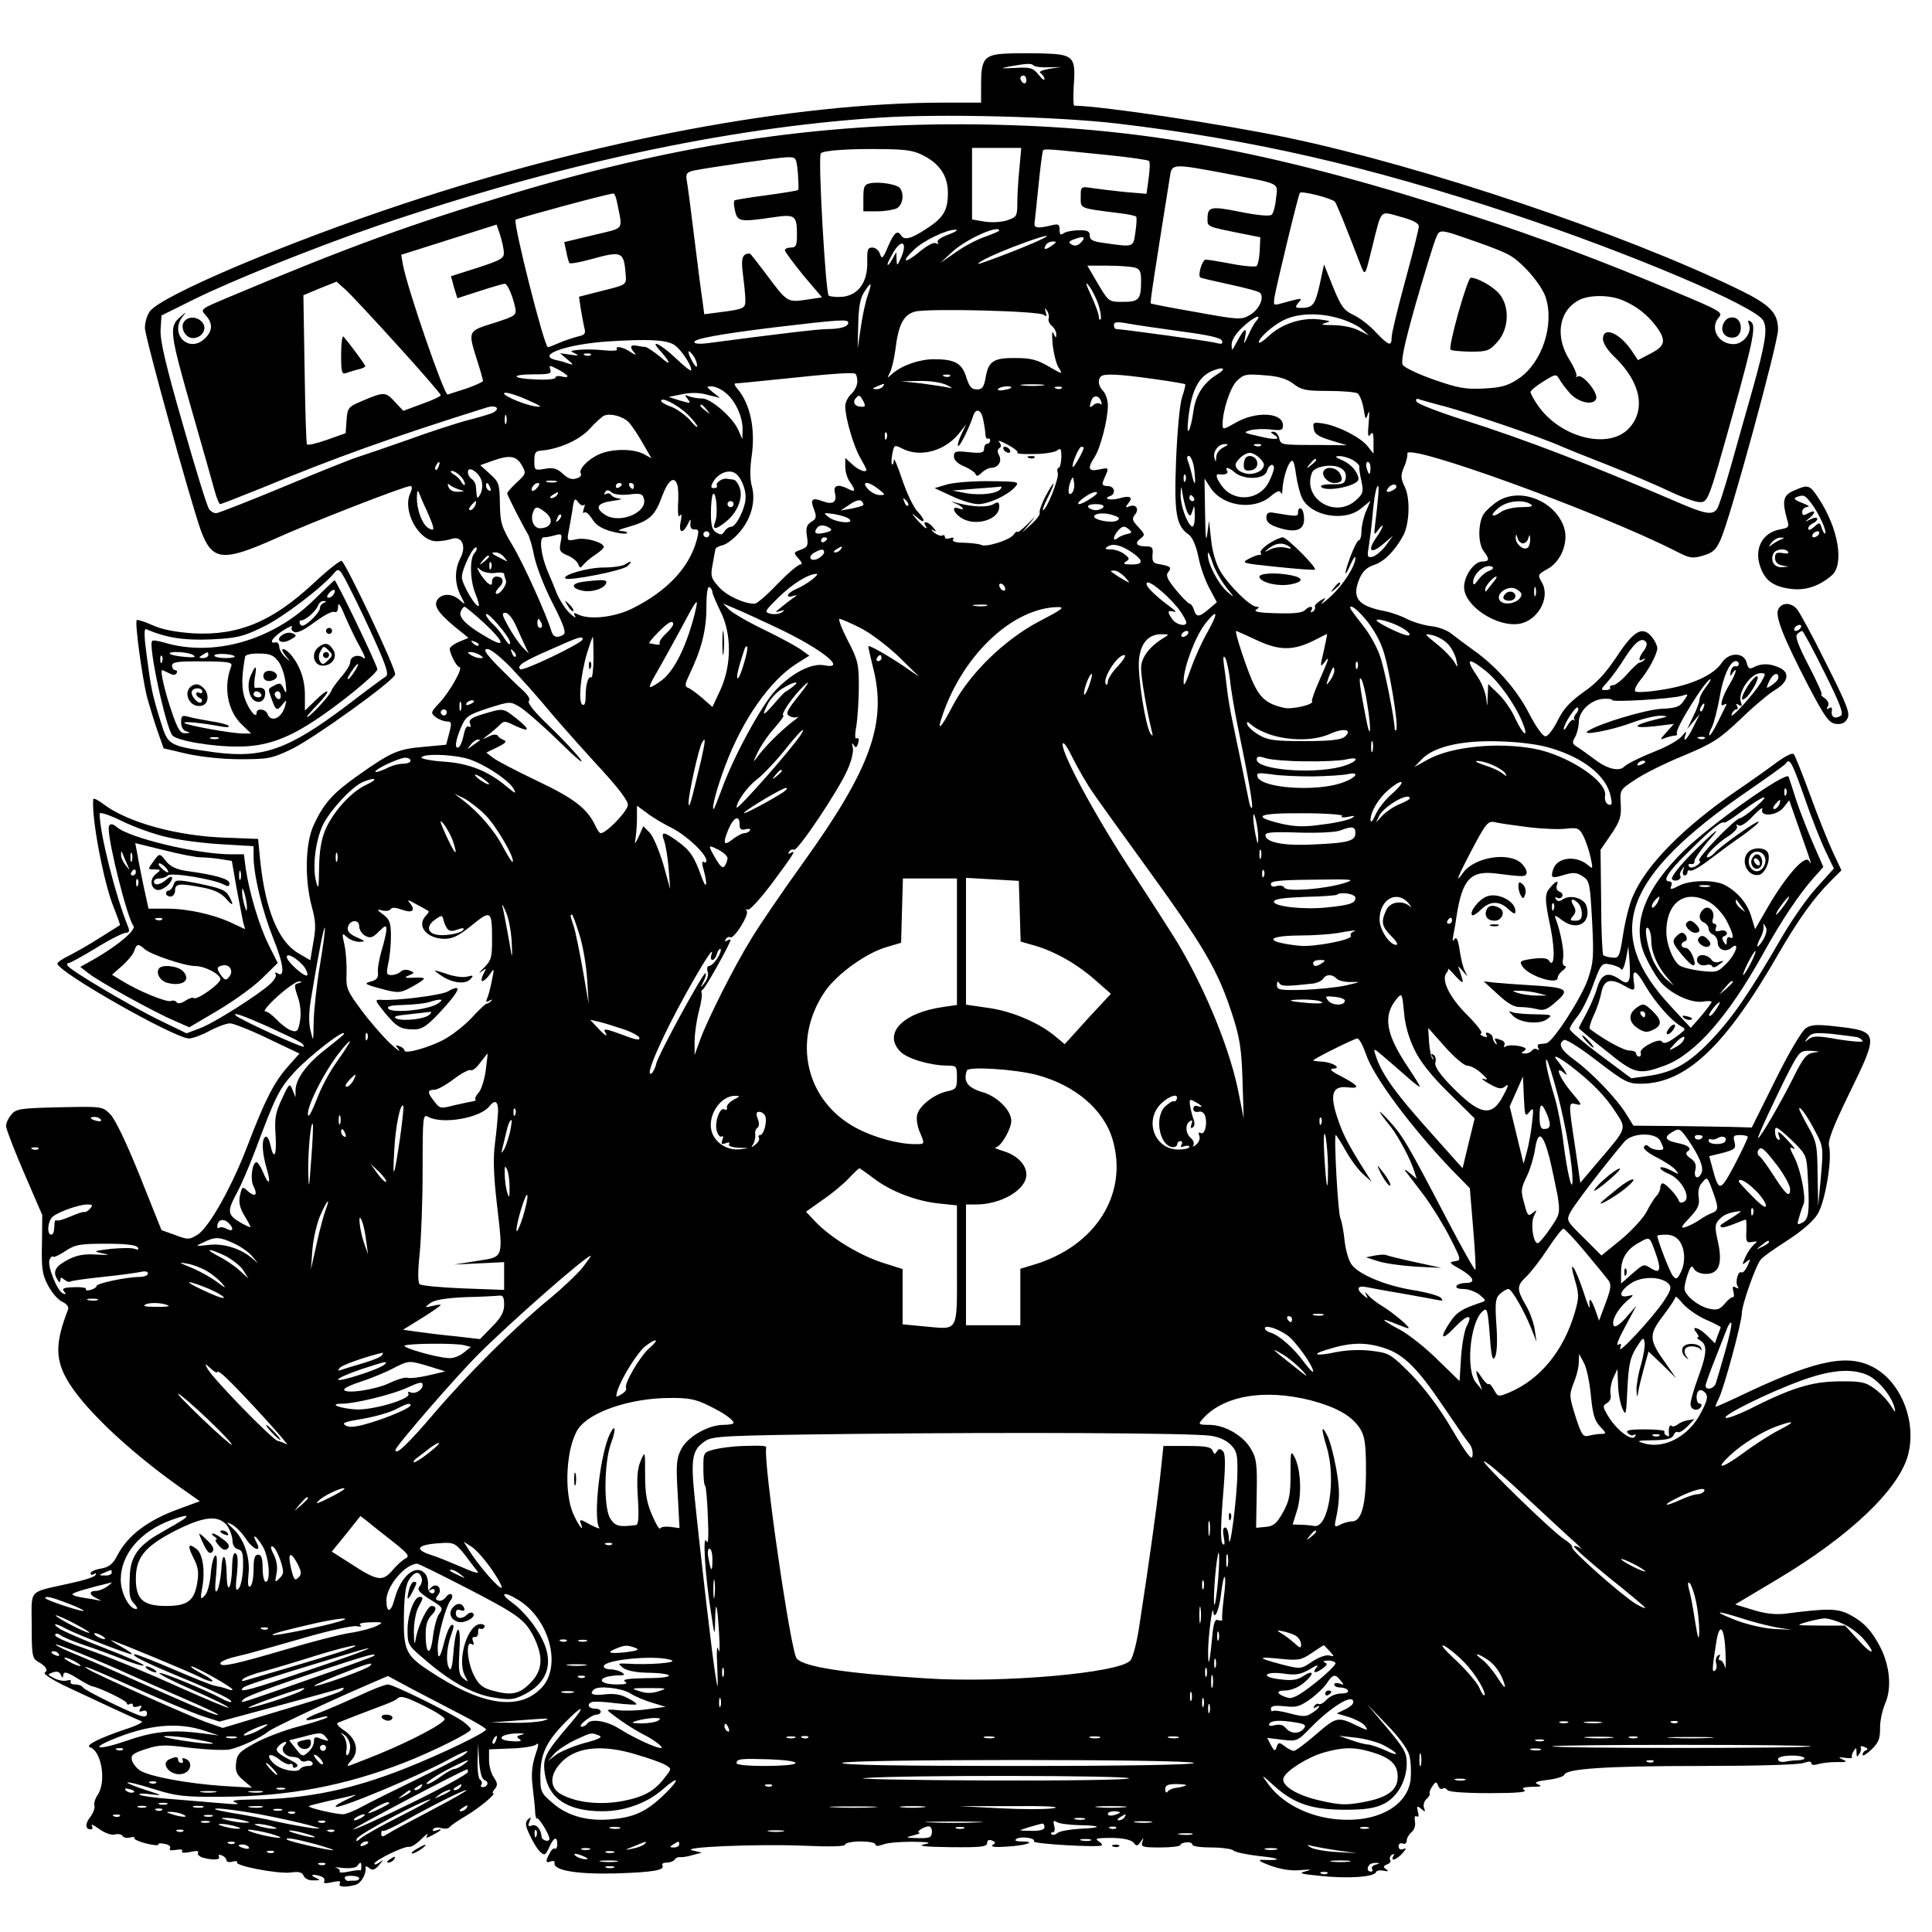 <?xml version="1.0" encoding="UTF-8" standalone="no"?> <svg xmlns="http://www.w3.org/2000/svg" version="1.0" width="640pt" height="640pt" viewBox="0 0 640 640" preserveAspectRatio="xMidYMid meet"><g transform="translate(0,640) scale(0.1,-0.1)" fill="#000000" stroke="none"><path d="M3325 6222 c-64 -4 -75 -19 -75 -99 l0 -63 -124 0 c-493 0 -1155 -124 -1786 -334 -393 -130 -808 -306 -844 -358 -9 -12 -16 -37 -16 -54 0 -30 153 -582 186 -673 37 -99 73 -102 242 -27 121 55 433 176 451 176 7 0 7 -9 0 -24 -27 -58 28 -159 87 -159 16 0 39 4 51 8 33 11 49 -25 28 -64 -20 -39 -19 -84 1 -124 17 -32 16 -32 -3 -15 -24 22 -56 23 -72 4 -17 -20 -2 -44 54 -91 l47 -38 -31 -13 c-17 -7 -31 -18 -31 -23 0 -17 23 -61 32 -61 14 0 -32 -82 -66 -118 -30 -32 -30 -34 -12 -48 11 -8 27 -14 37 -14 15 0 16 -5 7 -39 l-10 -38 -74 -7 c-84 -7 -107 -16 -217 -94 -85 -60 -115 -93 -149 -168 -27 -60 -29 -179 -5 -268 13 -47 14 -70 5 -117 l-10 -60 -41 24 c-65 39 -108 143 -125 306 l-7 72 -105 4 c-162 5 -326 50 -407 111 -18 14 -33 21 -34 17 -7 -58 34 -275 67 -357 13 -33 23 -60 21 -61 -1 0 -31 -20 -67 -42 -36 -23 -82 -49 -102 -59 -21 -10 -38 -22 -38 -26 0 -27 389 -248 436 -248 12 0 42 11 68 25 26 14 56 25 68 25 11 0 67 -22 125 -50 l105 -50 -39 -44 c-46 -52 -76 -112 -133 -261 -52 -137 -129 -274 -167 -296 -26 -16 -31 -16 -73 0 l-45 16 -72 180 c-43 107 -82 189 -98 204 -25 26 -27 26 -168 23 -129 -3 -144 -5 -159 -24 -10 -11 -18 -28 -18 -38 0 -9 27 -80 60 -156 l60 -139 -1 -95 c-2 -81 1 -102 20 -138 12 -23 33 -48 47 -54 16 -8 23 -17 19 -27 -44 -114 -43 -169 6 -246 58 -91 201 -225 363 -340 l68 -48 -68 -25 c-103 -37 -171 -88 -205 -154 -15 -29 -27 -39 -54 -44 -19 -3 -35 -10 -35 -16 0 -5 5 -6 12 -2 6 4 8 3 4 -4 -3 -6 -41 -18 -84 -27 -142 -32 -127 -16 -127 -140 0 -97 2 -109 20 -119 27 -15 36 -29 23 -37 -5 -4 23 -22 63 -42 108 -51 242 -113 258 -119 8 -2 -17 -15 -55 -27 -86 -29 -133 -53 -116 -59 38 -12 55 -113 26 -157 -9 -13 -14 -30 -11 -37 2 -7 -4 -24 -14 -37 -18 -23 -17 -41 2 -41 6 0 7 5 3 12 -4 7 7 2 25 -11 18 -13 40 -21 51 -18 11 3 23 1 26 -5 3 -5 15 -8 25 -5 11 3 17 2 14 -2 -2 -4 16 -12 40 -18 24 -6 42 -7 40 -3 -2 4 7 5 20 2 14 -2 22 -9 18 -15 -4 -6 4 -8 20 -5 16 3 24 1 20 -5 -3 -5 7 -6 27 -2 21 5 30 4 26 -3 -3 -5 4 -12 17 -16 34 -9 59 -7 52 4 -3 6 1 7 9 4 9 -3 16 -11 16 -16 0 -6 9 -8 20 -5 11 3 18 2 15 -2 -7 -12 136 -39 177 -34 29 4 39 1 44 -11 4 -9 17 -16 33 -15 23 0 24 1 6 9 -23 10 -5 13 19 4 9 -3 13 -11 10 -16 -4 -7 5 -8 26 -3 23 5 30 4 26 -4 -8 -12 16 -14 51 -5 19 5 37 36 34 58 -1 5 4 4 12 -2 11 -9 18 -7 33 10 16 19 16 20 2 9 -10 -7 -18 -9 -18 -5 0 11 100 60 116 56 6 -1 24 10 39 25 16 16 25 22 21 15 -7 -12 -4 -12 15 -2 31 16 39 25 16 17 -11 -4 -16 -3 -12 4 4 5 16 7 27 3 11 -3 23 -2 27 3 3 5 28 22 55 38 44 26 103 75 89 75 -3 0 0 7 7 15 9 11 8 19 -4 37 -9 12 -16 38 -16 58 l0 35 72 3 c39 1 77 7 84 13 10 8 9 -1 -3 -36 -11 -35 -14 -63 -8 -109 4 -33 8 -71 8 -83 1 -12 4 -19 6 -17 5 5 41 -53 41 -67 0 -13 -25 -6 -26 7 -2 25 -17 42 -32 37 -12 -5 -14 -2 -8 13 6 15 5 16 -5 7 -10 -10 -9 -21 6 -52 10 -22 25 -47 34 -55 15 -14 18 -12 30 14 15 34 27 39 27 11 0 -11 -4 -17 -8 -15 -4 3 -12 -4 -17 -15 -15 -27 -14 -34 4 -27 8 3 14 0 12 -5 -5 -25 73 -38 201 -35 128 4 166 11 156 27 -3 5 4 9 15 9 11 0 23 5 26 10 4 6 12 9 18 8 7 -1 26 2 42 7 l30 8 -30 7 c-51 11 208 22 363 16 94 -4 142 -3 142 4 0 5 23 10 50 10 28 0 50 -4 50 -10 0 -6 9 -6 26 0 14 6 58 9 97 9 58 -1 65 -3 37 -9 -23 -5 7 -8 88 -9 101 -1 122 1 122 14 0 9 6 12 16 8 13 -5 13 -8 2 -15 -8 -6 10 -8 50 -5 64 4 98 17 46 17 -19 0 -25 3 -16 9 16 9 64 2 57 -9 -5 -8 216 -21 225 -13 2 2 -2 8 -10 13 -12 8 -9 10 10 11 57 3 96 -3 106 -16 8 -11 12 -11 22 3 11 16 11 16 6 0 -5 -16 1 -18 60 -18 36 0 66 4 66 8 0 4 9 8 20 9 11 1 20 -2 20 -8 0 -5 28 -9 63 -9 35 0 68 -5 73 -10 6 -6 46 -14 90 -19 70 -7 72 -15 4 -12 -15 0 -5 -7 28 -19 36 -13 70 -18 100 -15 36 3 40 2 17 -4 -25 -6 -17 -9 48 -15 89 -10 179 -4 185 12 1 5 13 8 25 5 16 -3 18 -2 9 5 -11 7 -11 10 3 16 9 3 14 10 10 15 -3 5 0 13 6 17 8 4 9 3 5 -4 -12 -20 10 -13 29 8 14 16 15 19 4 15 -10 -4 -16 0 -16 9 0 8 6 12 14 9 7 -3 13 1 13 10 0 8 7 20 16 28 9 7 14 22 11 36 -2 13 0 20 6 16 6 -4 8 2 4 16 -5 19 -3 20 11 9 13 -11 15 -11 9 4 -3 9 1 22 8 28 8 7 13 15 11 19 -2 3 2 14 9 24 11 16 13 16 19 2 3 -9 10 -14 15 -10 5 3 12 1 16 -5 4 -6 59 -10 138 -10 89 0 127 3 117 10 -11 7 -5 10 25 11 30 0 35 2 20 8 -15 6 -7 10 32 15 28 3 53 11 55 17 7 20 139 29 450 29 181 0 328 4 342 10 18 6 26 6 26 -1 0 -6 9 -7 23 -3 12 4 40 7 62 7 32 -1 36 1 20 8 -17 8 -16 9 7 6 15 -2 26 -1 23 2 -2 4 0 13 6 21 7 12 9 11 9 -5 0 -16 2 -17 9 -5 6 8 7 18 5 22 -3 4 3 5 12 1 11 -4 13 -8 6 -11 -7 -2 -12 -9 -12 -15 0 -6 13 2 29 17 24 23 29 36 29 70 -1 22 7 59 16 81 23 50 17 124 -14 186 -29 57 -56 86 -104 111 -40 20 -70 21 -216 2 -30 -3 -65 1 -103 13 l-59 18 139 83 c240 143 401 296 433 410 30 109 -20 240 -111 291 -84 47 -186 28 -415 -79 -58 -28 -108 -50 -110 -50 -3 0 2 12 10 28 17 34 76 251 76 282 0 27 46 158 63 178 6 8 46 36 88 63 48 31 86 64 100 87 25 40 49 183 38 225 -5 18 13 64 68 177 98 200 97 204 -47 220 -60 7 -80 6 -98 -6 -13 -9 -55 -79 -101 -172 l-78 -157 -69 2 c-38 1 -126 2 -196 3 l-127 1 -23 37 c-30 50 -112 136 -170 179 -47 34 -59 55 -37 68 6 4 55 -27 109 -69 90 -69 103 -76 144 -76 151 0 282 124 460 435 64 110 115 181 170 236 l36 36 -30 64 c-16 35 -50 120 -75 189 -25 68 -49 128 -53 132 -5 5 -28 -7 -53 -25 -24 -18 -84 -61 -134 -95 -177 -121 -302 -247 -346 -351 -11 -24 -25 -80 -32 -125 -12 -77 -14 -81 -37 -78 -13 1 -26 5 -29 8 -3 3 -7 83 -7 177 l-2 172 35 51 c30 44 34 59 32 99 -3 48 -3 49 46 81 27 19 99 55 160 80 98 41 119 54 191 122 44 43 96 86 115 97 43 26 49 57 14 73 -32 15 -60 15 -85 2 -15 -8 -19 -5 -24 15 -9 35 -59 35 -82 0 -26 -40 -99 -74 -193 -89 -47 -8 -90 -11 -94 -6 -4 4 3 20 16 36 29 35 57 88 57 107 0 8 -8 25 -18 37 -31 38 -60 21 -117 -66 -36 -54 -67 -88 -110 -117 -44 -32 -66 -55 -85 -94 -14 -28 -32 -52 -40 -52 -9 -1 -31 30 -54 74 -40 79 -109 158 -186 212 -25 18 -57 42 -71 53 -14 12 -46 24 -70 26 -24 3 -60 14 -79 24 -19 10 -51 21 -70 25 -92 17 -113 44 -87 107 11 26 25 39 50 47 33 11 69 48 96 98 20 39 23 121 5 159 -14 30 -15 38 -3 67 8 17 12 37 11 44 -9 40 632 -192 890 -323 46 -24 55 -25 91 -14 31 9 42 19 57 53 32 71 190 651 190 695 0 55 -26 82 -126 131 -383 187 -1046 410 -1499 505 -222 46 -609 104 -706 106 -4 0 -4 30 -2 68 7 94 -1 102 -102 105 -44 1 -102 1 -130 -1z m99 -39 c4 -4 26 -7 49 -6 l42 1 -40 -6 c-26 -5 -36 -10 -27 -15 6 -5 12 -13 12 -19 0 -6 -9 1 -20 15 -18 22 -26 25 -77 22 -50 -2 -52 -2 -18 5 58 10 71 11 79 3z m-24 -49 c0 -8 -4 -12 -10 -9 -5 3 -10 10 -10 16 0 5 5 9 10 9 6 0 10 -7 10 -16z m299 -143 c448 -53 829 -140 1311 -300 394 -131 806 -306 831 -353 15 -27 7 -76 -34 -223 -19 -66 -51 -181 -72 -255 -21 -74 -42 -141 -48 -147 -15 -20 -39 -16 -129 23 -295 127 -499 206 -713 274 -82 26 -151 53 -153 60 -3 9 1 11 13 6 10 -3 38 -11 64 -18 80 -19 344 -109 406 -138 11 -5 76 -31 145 -58 69 -27 160 -66 203 -86 43 -21 90 -38 104 -39 31 -2 30 -6 115 298 68 244 76 289 57 300 -9 6 -10 3 -5 -10 10 -27 -19 -65 -51 -65 -52 0 -81 54 -48 90 13 15 1 22 -143 82 -230 98 -459 184 -667 251 -644 210 -1078 293 -1596 304 -534 12 -1023 -58 -1584 -226 -345 -104 -542 -175 -951 -347 -90 -38 -91 -38 -73 -58 24 -26 24 -51 -1 -76 -54 -54 -122 15 -73 74 12 14 9 13 -10 -4 -38 -33 -35 -52 40 -315 33 -115 66 -231 73 -257 7 -27 16 -48 19 -48 4 0 65 24 137 53 239 99 436 170 746 267 36 11 48 -7 14 -20 -14 -5 -52 -16 -84 -24 -32 -9 -117 -36 -188 -62 -71 -25 -144 -50 -163 -56 -19 -5 -131 -50 -248 -99 -118 -49 -220 -89 -227 -89 -8 0 -18 6 -23 13 -6 6 -45 132 -87 280 -58 201 -76 279 -74 315 l3 47 105 52 c124 62 406 175 610 245 594 203 1151 324 1660 358 200 14 591 4 789 -19z m-633 -110 c50 -28 74 -67 74 -120 0 -57 -14 -82 -70 -118 -51 -34 -74 -40 -85 -23 -12 19 -23 10 -43 -36 -17 -41 -21 -44 -27 -25 -3 11 -15 21 -25 21 -16 0 -18 -7 -17 -48 1 -66 -28 -108 -80 -115 -21 -2 -42 0 -48 4 -10 10 -36 460 -26 471 8 10 99 16 211 14 79 -1 102 -6 136 -25z m311 -38 c-4 -38 -7 -89 -7 -115 0 -44 -2 -47 -34 -58 -18 -6 -52 -8 -75 -4 l-41 7 0 118 0 119 81 0 82 0 -6 -67z m296 43 c70 -7 130 -16 133 -19 4 -3 3 -29 -1 -58 l-7 -51 -72 6 c-39 4 -88 10 -108 13 -38 6 -38 5 -38 -30 0 -39 -6 -36 127 -53 29 -3 55 -9 57 -12 2 -4 1 -27 -3 -52 -7 -50 -4 -49 -103 -35 -38 5 -48 10 -48 25 0 14 -8 18 -37 17 -21 0 -44 -5 -50 -10 -10 -7 -13 -4 -13 12 0 18 -4 20 -25 15 -45 -11 -60 -10 -58 6 1 8 7 64 13 124 6 61 13 113 15 117 5 7 12 6 218 -15z m-1030 -58 c2 -29 3 -55 1 -57 -2 -3 -50 -10 -106 -18 -55 -7 -103 -15 -105 -17 -3 -3 -2 -18 2 -35 8 -35 17 -37 125 -21 74 11 80 7 80 -57 0 -36 -3 -43 -20 -43 -11 0 -20 -4 -20 -9 0 -5 28 -42 61 -83 l62 -73 -53 -8 c-62 -9 -63 -8 -132 85 -28 37 -52 68 -54 68 -25 0 -30 -14 -23 -68 4 -31 8 -69 8 -84 1 -30 -3 -32 -90 -43 l-46 -6 -6 45 c-4 25 -16 118 -27 208 -11 90 -22 175 -25 190 -4 22 0 28 23 33 49 10 277 43 308 44 31 1 32 0 37 -51z m1419 -3 c185 -36 171 -29 165 -82 -2 -25 -9 -49 -14 -54 -6 -6 -44 -3 -104 9 -100 20 -109 18 -109 -25 0 -24 0 -24 110 -46 l65 -13 -2 -44 c-1 -24 -6 -47 -10 -51 -4 -4 -42 -1 -83 7 -41 8 -80 14 -86 14 -11 0 -27 -51 -18 -59 2 -2 45 -12 96 -23 51 -11 97 -23 102 -28 15 -15 -2 -55 -33 -73 -29 -17 -35 -17 -178 9 -81 14 -149 27 -151 29 -3 2 15 116 64 423 6 40 11 40 186 7z m360 -93 c5 -6 33 -73 88 -217 12 -29 13 -27 35 64 33 132 24 122 94 103 41 -11 61 -21 61 -32 0 -8 -20 -89 -45 -180 -25 -91 -45 -175 -45 -187 0 -32 -9 -29 -53 17 -20 22 -54 48 -74 57 -32 15 -41 29 -67 92 l-30 75 -14 -65 c-15 -68 -23 -79 -61 -79 -21 0 -22 2 -10 17 15 17 16 18 -60 -3 -22 -6 -23 -5 -19 22 8 45 78 336 84 345 4 8 103 -17 116 -29z m-2378 -2 c19 -96 28 -83 -79 -109 l-96 -23 7 -32 c3 -17 8 -34 10 -37 2 -4 34 2 71 12 105 29 110 27 116 -55 2 -29 0 -30 -77 -49 l-78 -20 6 -41 c4 -22 9 -51 12 -63 5 -18 1 -23 -23 -28 -15 -4 -43 -13 -61 -21 -18 -8 -34 -14 -37 -14 -12 0 -116 412 -107 422 6 5 300 85 324 87 3 1 9 -12 12 -29z m-375 -167 c1 -19 -11 -25 -87 -50 l-88 -28 10 -37 11 -36 74 24 c40 13 78 24 83 24 9 0 26 -39 35 -80 4 -25 0 -27 -71 -50 -87 -27 -86 -26 -56 -122 11 -34 20 -66 20 -70 0 -3 -24 -14 -52 -24 -29 -9 -58 -19 -65 -21 -11 -4 -133 349 -148 429 l-6 34 158 50 158 50 12 -35 c6 -20 12 -46 12 -58z m1473 60 c-25 -9 -39 -19 -36 -25 4 -7 2 -8 -5 -4 -7 5 -30 -7 -56 -29 -49 -40 -62 -35 -17 8 31 30 108 67 137 66 11 0 1 -7 -23 -16z m168 13 c0 -2 -21 -11 -46 -20 -25 -8 -69 -31 -97 -51 l-52 -36 41 38 c45 41 154 90 154 69z m1586 -39 c38 -13 84 -31 100 -40 44 -22 109 -98 124 -141 30 -92 -12 -218 -89 -270 -36 -24 -57 -30 -115 -33 -61 -3 -85 1 -165 29 -52 18 -98 40 -104 49 -7 12 4 65 42 200 29 101 59 198 66 216 15 36 7 37 141 -10z m-1451 8 c-45 -22 -205 -83 -205 -79 0 7 66 38 140 65 80 30 115 37 65 14z m134 -10 c-9 -9 -19 -11 -29 -5 -12 7 -10 11 10 18 31 12 39 6 19 -13z m-593 -46 c-14 -31 -15 -32 -16 -9 l-1 25 -14 -25 c-8 -14 -14 -21 -15 -16 0 5 10 24 21 43 27 43 45 30 25 -18z m498 37 c-21 -15 -30 -14 -19 3 3 6 14 11 23 11 13 0 13 -2 -4 -14z m274 -72 c18 -5 22 -13 22 -44 0 -62 -7 -70 -60 -70 -47 0 -47 0 -83 60 l-35 60 66 0 c37 0 77 -3 90 -6z m-2442 -257 c79 -87 144 -162 144 -166 0 -4 -28 -17 -62 -29 l-62 -23 -29 31 c-31 33 -34 33 -114 -1 -39 -17 -42 -21 -45 -61 l-3 -43 -62 -22 c-34 -12 -64 -19 -66 -15 -3 4 -6 117 -8 250 l-4 244 55 23 55 22 29 -26 c16 -14 93 -97 172 -184z m2324 130 c6 -21 9 -42 6 -45 -3 -3 -6 1 -6 9 0 8 -11 39 -25 69 -20 43 -21 50 -6 31 10 -14 24 -42 31 -64z m-766 33 c-8 -23 -18 -71 -23 -108 l-10 -67 2 80 c1 58 7 89 20 108 24 37 27 34 11 -13z m2502 -15 c45 -19 81 -47 111 -87 33 -46 30 -64 -19 -89 l-42 -22 -16 24 c-41 65 -100 91 -100 46 0 -14 16 -39 41 -62 85 -83 102 -174 44 -235 -68 -71 -229 -29 -302 79 -13 19 -23 38 -23 42 0 5 19 21 42 35 40 25 43 26 53 9 5 -10 21 -31 35 -47 29 -33 82 -43 88 -17 4 21 -46 81 -61 72 -7 -3 -9 -3 -5 1 3 4 -7 29 -23 54 -48 77 -36 161 30 197 34 19 103 19 147 0z m-1918 -48 c9 -7 11 -5 6 9 -4 15 -4 16 4 5 6 -8 8 -19 6 -26 -3 -6 2 -18 11 -25 8 -7 15 -20 14 -29 0 -12 -2 -11 -9 4 -5 13 -6 -1 -3 -35 3 -30 12 -66 20 -78 14 -23 14 -23 -33 4 -37 22 -60 28 -109 28 -73 1 -91 -10 -100 -65 -6 -32 -11 -39 -29 -39 -18 0 -25 9 -35 40 -14 47 -38 60 -107 60 -48 0 -106 -20 -138 -48 -18 -16 -18 -16 -8 4 6 11 14 45 18 75 10 84 27 117 66 127 44 11 409 2 426 -11z m979 -12 c28 -8 62 -24 75 -36 l23 -20 -35 17 c-19 10 -57 17 -85 17 -35 0 -43 2 -25 7 21 6 18 7 -20 12 -59 7 -126 -16 -167 -55 -18 -17 -33 -26 -33 -21 0 16 52 61 90 77 46 20 114 21 177 2z m-275 -8 c-7 -7 -19 -29 -27 -48 -16 -33 -16 -33 -10 -4 7 35 -5 26 -29 -20 -15 -28 -16 -29 -16 -6 0 14 14 37 36 57 35 33 68 48 46 21z m-1352 -6 c0 -13 -26 -21 -68 -21 -31 0 -172 -17 -399 -47 -25 -3 -43 -2 -43 4 0 11 83 26 260 48 227 27 250 28 250 16z m1104 -29 c90 -12 131 -21 134 -31 4 -11 -2 -12 -24 -6 -24 6 -302 44 -326 45 -5 0 -8 6 -8 13 0 11 10 12 48 5 26 -5 105 -16 176 -26z m-1683 -43 c21 -11 59 -66 59 -85 0 -6 -22 11 -50 38 -50 48 -92 68 -53 26 37 -42 37 -53 0 -20 -21 17 -43 32 -50 33 -7 0 -20 2 -29 4 -21 4 -23 -6 -5 -25 6 -7 1 -6 -13 3 -25 18 -55 23 -46 9 2 -4 -19 -5 -47 -2 -29 3 -65 3 -82 1 -27 -3 -28 -4 -10 -12 15 -7 11 -8 -15 -4 l-35 5 25 -21 c20 -17 21 -19 5 -14 -11 4 -30 10 -42 12 -71 16 34 53 172 62 127 8 188 6 216 -10z m78 -69 c0 -9 -6 -4 -14 10 -19 33 -19 49 0 24 8 -10 14 -26 14 -34z m-352 34 c-3 -3 -12 -4 -19 -1 -8 3 -5 6 6 6 11 1 17 -2 13 -5z m-77 -70 c0 -4 -9 -4 -20 -1 -11 3 -20 1 -20 -4 0 -5 -29 -8 -65 -6 -82 3 -86 17 -5 17 50 0 58 2 53 16 -5 15 -3 15 26 0 17 -9 31 -19 31 -22z m2154 7 c-46 -28 -72 -67 -80 -119 -10 -72 -25 -97 -18 -32 10 97 35 145 84 163 34 13 43 6 14 -12z m-1194 -25 c0 -13 -9 -31 -20 -41 -11 -10 -20 -28 -20 -41 0 -38 28 -134 50 -171 11 -19 20 -36 20 -39 0 -11 -26 -2 -47 18 l-23 21 0 -29 c0 -17 7 -39 15 -50 20 -27 19 -37 -4 -24 -35 18 -52 13 -45 -14 7 -30 -7 -39 -42 -26 -34 13 -41 6 -27 -29 9 -24 7 -30 -10 -40 -15 -10 -18 -20 -14 -47 5 -31 3 -36 -20 -45 -25 -9 -25 -10 -8 -29 12 -13 14 -20 6 -20 -7 0 -41 -29 -76 -65 -34 -36 -68 -65 -75 -65 -36 0 -94 27 -119 56 -26 29 -28 36 -20 76 4 23 8 46 9 49 0 4 11 10 24 13 13 3 38 22 54 41 40 45 56 103 43 153 -7 23 -7 60 -1 101 13 91 -5 174 -48 224 -9 11 -11 17 -4 17 7 0 76 7 154 15 161 17 230 22 241 17 4 -2 7 -13 7 -26z m307 18 c-3 -3 -12 -4 -19 -1 -8 3 -5 6 6 6 11 1 17 -2 13 -5z m672 -9 c57 -8 106 -16 107 -18 2 -1 -3 -21 -10 -42 -8 -23 -16 -113 -20 -207 -7 -180 0 -220 42 -249 12 -9 24 -36 32 -74 6 -33 23 -80 37 -105 l24 -45 -26 -22 c-32 -28 -42 -29 -50 -3 -3 11 -10 20 -14 20 -4 0 -24 20 -45 45 -30 37 -35 49 -26 60 13 16 7 20 -35 27 -15 3 -19 10 -17 31 2 23 -1 27 -21 27 -32 0 -40 10 -19 26 16 12 15 14 -7 38 -20 21 -22 28 -12 40 16 19 5 37 -17 29 -14 -6 -15 -4 -5 9 18 21 7 28 -30 17 -29 -8 -56 -1 -29 8 20 8 14 33 -9 33 -15 0 -19 4 -15 15 3 8 9 22 13 31 5 14 1 15 -25 9 -37 -8 -41 3 -16 41 19 29 44 124 44 171 0 17 -7 38 -15 47 -16 15 -20 38 -8 49 10 10 58 8 172 -8z m465 -16 c27 -21 42 -24 116 -24 47 0 91 -4 97 -8 7 -5 16 -27 20 -50 6 -38 7 -40 15 -17 4 15 5 3 2 -30 -4 -40 -2 -51 5 -40 8 12 11 6 11 -24 l0 -39 -19 24 c-23 30 -98 68 -147 76 -33 5 -36 4 -32 -17 2 -18 15 -26 57 -39 l53 -16 -98 1 c-123 0 -121 0 -127 24 -3 11 -11 20 -19 20 -10 0 -10 -2 2 -10 26 -16 6 -19 -50 -5 -51 11 -53 13 -27 20 16 4 46 5 68 2 34 -4 39 -2 39 14 0 43 -90 48 -158 8 -40 -23 -42 -23 -42 -4 0 44 25 121 47 143 23 22 30 24 90 19 47 -3 74 -11 97 -28z m-1149 -4 c21 -10 23 -13 7 -9 -13 3 -53 9 -90 14 l-67 7 60 1 c34 1 73 -5 90 -13z m-210 -5 c-3 -5 -14 -10 -23 -9 -14 0 -13 2 3 9 27 11 27 11 20 0z m528 3 c-18 -2 -48 -2 -65 0 -18 2 -4 4 32 4 36 0 50 -2 33 -4z m-1051 -23 c33 -25 58 -79 58 -122 l-1 -33 -13 30 c-18 42 -91 105 -120 105 -13 0 -33 3 -43 7 -15 6 -16 5 -5 -9 12 -15 10 -15 -25 -5 l-38 12 44 9 c29 6 58 6 85 -2 l41 -10 -24 19 c-22 18 -22 19 -3 19 10 0 31 -9 44 -20z m948 16 c0 -2 -11 -6 -25 -8 -13 -3 -22 -1 -19 3 5 9 44 13 44 5z m167 -2 c-3 -3 -12 -4 -19 -1 -8 3 -5 6 6 6 11 1 17 -2 13 -5z m-1767 -40 c45 -20 49 -24 22 -20 -44 7 -124 44 -97 45 11 0 45 -11 75 -25z m1110 -3 c8 -17 7 -20 -10 -18 -20 1 -27 17 -13 30 9 10 11 9 23 -12z m788 -2 c3 -8 1 -11 -3 -7 -5 4 -14 3 -22 -3 -14 -13 -16 -9 -7 16 7 18 26 15 32 -6z m-1370 -42 c17 -17 32 -35 32 -40 0 -5 -11 5 -25 22 -15 16 -42 36 -60 43 -19 6 -35 16 -35 20 0 15 55 -13 88 -45z m63 16 c13 -16 12 -17 -3 -4 -10 7 -18 15 -18 17 0 8 8 3 21 -13z m915 -28 c3 -14 7 -36 8 -49 0 -13 4 -22 9 -19 4 2 7 -1 7 -6 0 -6 -4 -11 -10 -11 -5 0 -10 -7 -10 -16 0 -14 -9 -16 -50 -12 -44 5 -50 3 -50 -14 0 -12 12 -24 34 -33 19 -8 36 -20 38 -26 3 -8 9 -6 20 5 9 9 23 16 30 16 24 0 38 21 28 41 -7 12 -6 20 0 24 8 5 7 11 0 21 -7 7 6 3 28 -9 22 -12 37 -24 32 -27 -4 -3 20 -5 55 -4 35 0 70 6 77 12 12 9 14 5 14 -23 -1 -19 -5 -35 -9 -35 -5 0 -6 -8 -3 -17 5 -17 -37 -123 -49 -123 -3 0 4 18 15 40 11 21 20 43 20 47 -1 4 -12 -14 -26 -40 -14 -26 -22 -51 -20 -56 3 -4 -9 -21 -27 -37 l-32 -29 25 30 c24 29 23 29 -7 -2 -18 -18 -33 -29 -33 -25 0 4 -6 0 -13 -10 -14 -18 -92 -42 -107 -33 -5 3 -30 6 -54 7 -29 0 -43 4 -39 11 4 6 0 8 -10 4 -10 -3 -17 -2 -17 4 0 6 -4 8 -9 5 -4 -3 -17 2 -27 10 -10 9 -12 12 -4 8 13 -7 13 -5 1 9 -14 18 -36 24 -26 7 12 -19 -2 -10 -26 17 -22 25 -22 26 -1 9 28 -25 29 -9 0 21 -12 13 -35 61 -50 106 -15 45 -27 73 -27 63 -1 -11 -3 -17 -6 -14 -3 3 -2 19 1 35 6 30 7 30 33 17 60 -31 143 -8 191 54 l21 27 -16 -33 c-9 -19 -14 -36 -11 -39 5 -5 38 62 50 100 8 25 25 21 32 -8z m-1579 -17 c-3 -7 -5 -2 -5 12 0 14 2 19 5 13 2 -7 2 -19 0 -25z m405 4 c9 -9 30 -40 46 -68 l30 -52 -26 14 c-34 18 -103 18 -145 0 -38 -16 -72 -51 -63 -65 4 -5 -3 -13 -15 -16 -14 -5 -28 0 -44 15 -19 18 -32 22 -60 17 -34 -6 -35 -5 -35 27 0 25 4 32 20 33 62 5 129 35 163 72 19 21 41 41 48 44 21 9 62 -2 81 -21z m855 -54 c-3 -8 -6 -5 -6 6 -1 11 2 17 5 13 3 -3 4 -12 1 -19z m1116 -30 c-13 -6 -24 -20 -24 -32 -1 -18 -2 -18 -6 -3 -6 22 14 47 36 46 11 0 10 -3 -6 -11z m124 6 c-3 -3 -12 -4 -19 -1 -8 3 -5 6 6 6 11 1 17 -2 13 -5z m-587 -7 c0 -10 -33 -68 -36 -64 -6 6 20 67 28 67 4 0 8 -2 8 -3z m585 -37 c15 -16 15 -22 5 -35 -7 -8 -25 -15 -40 -15 -15 0 -33 7 -40 15 -10 13 -10 19 5 35 10 11 26 20 35 20 9 0 25 -9 35 -20z m-2446 -22 c14 -25 14 -28 -17 -56 -18 -17 -32 -33 -32 -36 0 -6 50 -104 69 -136 5 -8 15 -42 21 -74 7 -33 34 -103 61 -155 36 -70 45 -97 36 -103 -20 -13 -34 -9 -40 10 -17 57 -94 227 -129 285 -37 62 -41 75 -42 138 -1 66 -3 72 -33 99 l-32 29 42 15 c56 20 78 16 96 -16z m2225 1 c3 -17 5 -41 5 -53 -1 -12 -4 -6 -9 14 -4 19 -11 43 -15 53 -4 9 -3 17 3 17 5 0 12 -14 16 -31z m526 18 c14 -8 24 -18 23 -23 -1 -6 2 -27 7 -48 7 -34 6 -41 -17 -62 -69 -64 -180 4 -147 90 8 21 66 31 94 16 14 -7 20 -19 18 -33 -3 -19 -9 -22 -45 -21 -23 0 -40 -3 -37 -8 13 -20 124 2 124 25 0 21 -24 50 -53 62 -23 10 -27 14 -12 14 11 1 31 -5 45 -12z m-167 -126 c28 -61 142 -81 196 -35 l31 25 -15 -35 c-8 -19 -15 -49 -15 -66 0 -16 -4 -30 -9 -30 -4 0 -17 -25 -28 -55 -22 -60 -21 -75 2 -22 8 17 14 26 15 19 0 -26 -39 -88 -81 -127 -24 -22 -37 -31 -29 -21 14 18 14 18 -7 6 -12 -8 -20 -17 -17 -21 2 -4 -1 -11 -7 -15 -8 -4 -9 -3 -5 4 9 15 -6 16 -21 1 -11 -11 -47 -13 -131 -9 -29 2 -39 6 -30 11 10 7 10 9 1 9 -21 0 -92 70 -120 117 -16 27 -27 66 -31 105 l-7 63 -6 -45 c-4 -30 -6 -6 -7 70 l-2 115 20 -31 c40 -61 142 -76 198 -29 21 18 32 22 35 13 3 -7 5 -4 5 7 1 32 14 79 26 94 9 11 13 3 19 -39 4 -29 13 -65 20 -79z m47 125 c0 -2 -8 -10 -17 -17 -16 -13 -17 -12 -4 4 13 16 21 21 21 13z m-2907 -21 c-3 -9 -8 -14 -10 -11 -3 3 -2 9 2 15 9 16 15 13 8 -4z m3087 -5 c0 -11 -2 -20 -4 -20 -2 0 -6 9 -9 20 -3 11 -1 20 4 20 5 0 9 -9 9 -20z m-320 -1 c0 -6 -7 -26 -16 -44 -29 -61 -112 -71 -154 -18 -20 26 -26 44 -12 42 19 -3 33 2 27 11 -9 15 6 12 24 -4 31 -27 101 -25 108 4 6 21 23 28 23 9z m-2624 -44 c3 -13 1 -32 -5 -42 -11 -19 -11 -19 -15 30 -1 6 -7 16 -13 20 -7 4 -13 15 -13 23 0 24 39 -2 46 -31z m-72 19 c9 -8 16 -21 16 -27 0 -7 -5 -4 -11 5 -5 10 -17 22 -27 27 -9 6 -12 11 -5 11 6 0 19 -7 27 -16z m912 8 c18 -12 34 -49 34 -79 0 -35 -31 -98 -48 -98 -7 0 -17 -7 -22 -15 -7 -12 -13 -13 -27 -4 -14 8 -18 24 -18 63 0 29 3 57 6 63 11 17 18 -62 9 -88 -12 -30 -1 -31 35 -2 37 29 58 80 45 113 -5 14 -14 26 -20 26 -5 1 -16 2 -22 3 -16 3 -39 -14 -33 -23 2 -4 -2 -8 -10 -8 -10 0 -11 5 -4 18 16 31 53 46 75 31z m1491 -24 c-3 -8 -6 -5 -6 6 -1 11 2 17 5 13 3 -3 4 -12 1 -19z m-376 -41 c-13 -13 -15 11 -4 40 7 16 8 15 11 -6 2 -13 -1 -28 -7 -34z m-1708 36 c-7 -2 -21 -2 -30 0 -10 3 -4 5 12 5 17 0 24 -2 18 -5z m401 -10 c3 -10 4 -40 2 -66 -1 -30 1 -43 6 -35 6 8 7 1 3 -19 -8 -38 6 -44 23 -10 10 20 11 20 9 2 -1 -13 4 -20 14 -19 14 1 15 -4 7 -35 -25 -92 -99 -170 -214 -227 -59 -29 -140 -38 -178 -20 -15 8 -18 6 -11 -5 5 -8 -3 -4 -17 9 -14 13 -33 42 -43 65 -9 23 -23 57 -31 75 -22 52 -29 112 -13 112 8 0 25 3 38 7 22 6 24 4 18 -24 -5 -27 -3 -32 23 -43 16 -6 31 -19 35 -28 6 -15 8 -15 18 -2 7 8 24 23 40 33 15 10 27 21 27 25 0 15 -58 32 -89 26 -32 -7 -33 -6 -28 22 3 16 9 49 13 73 5 39 8 43 19 28 6 -9 15 -14 19 -10 4 4 4 -1 0 -12 -4 -11 -3 -17 1 -13 5 5 16 -5 26 -20 11 -20 31 -33 63 -42 26 -7 49 -10 53 -6 3 3 -5 6 -18 7 -16 0 -9 5 21 13 70 20 89 36 112 99 21 57 42 73 52 40z m-719 -16 c16 -4 14 -5 -6 -6 -17 -1 -29 5 -33 15 -5 13 -3 14 6 6 7 -5 22 -12 33 -15z m99 7 c3 -8 2 -12 -4 -9 -6 3 -10 10 -10 16 0 14 7 11 14 -7z m156 1 c-7 -9 -15 -13 -17 -11 -7 7 7 26 19 26 6 0 6 -6 -2 -15z m280 11 c0 -3 -4 -8 -10 -11 -5 -3 -10 -1 -10 4 0 6 5 11 10 11 6 0 10 -2 10 -4z m40 -6 c0 -5 -2 -10 -4 -10 -3 0 -8 5 -11 10 -3 6 -1 10 4 10 6 0 11 -4 11 -10z m810 -10 c24 -19 24 -20 4 -20 -11 0 -29 9 -39 20 -24 27 1 27 35 0z m1709 -1 c-22 -14 -33 -10 -19 6 7 8 17 12 22 9 6 -4 5 -10 -3 -15z m-684 -79 c7 -12 10 -10 16 10 5 19 6 15 7 -17 0 -26 -4 -40 -10 -37 -17 11 -38 72 -37 106 1 32 2 31 8 -7 4 -22 11 -47 16 -55z m629 43 c-2 -27 -7 -64 -9 -83 -4 -33 -3 -34 10 -16 23 31 18 8 -6 -25 -30 -43 -19 -56 21 -23 l34 29 -23 -32 c-13 -17 -33 -34 -43 -37 -18 -4 -20 -1 -14 32 3 20 9 64 12 97 6 70 13 105 19 105 3 0 2 -21 -1 -47z m-3151 -33 c28 -63 29 -72 7 -60 -21 12 -40 61 -39 104 0 17 3 24 6 16 3 -8 14 -35 26 -60z m671 52 c38 5 45 2 49 -14 13 -46 -81 -85 -129 -53 -35 23 -26 39 27 46 24 3 34 7 22 7 -12 1 -25 7 -28 12 -4 6 -11 7 -17 4 -7 -4 -8 -2 -4 5 6 9 11 9 22 0 8 -7 32 -10 58 -7z m-239 -2 c-3 -5 -12 -10 -18 -10 -7 0 -6 4 3 10 19 12 23 12 15 0z m1770 -10 c-16 -11 -34 -20 -40 -20 -17 1 36 40 54 40 10 0 6 -7 -14 -20z m340 0 c3 -5 1 -10 -4 -10 -6 0 -11 5 -11 10 0 6 2 10 4 10 3 0 8 -4 11 -10z m-1096 -24 c-2 -2 -20 -7 -39 -11 l-35 -6 30 20 c19 13 33 17 39 11 5 -5 8 -11 5 -14z m149 -1 c-3 -3 -9 2 -12 12 -6 14 -5 15 5 6 7 -7 10 -15 7 -18z m-1434 0 c-4 -8 -11 -15 -16 -15 -6 0 -5 6 2 15 7 8 14 15 16 15 2 0 1 -7 -2 -15z m856 5 c0 -5 -4 -10 -10 -10 -5 0 -10 5 -10 10 0 6 5 10 10 10 6 0 10 -4 10 -10z m1225 -10 c-3 -5 -15 -10 -25 -10 -10 0 -22 5 -25 10 -4 6 7 10 25 10 18 0 29 -4 25 -10z m-1850 -16 c32 -24 23 -53 -16 -54 -20 0 -32 26 -24 51 8 23 14 23 40 3z m46 -27 c-10 -9 -11 -8 -5 6 3 10 9 15 12 12 3 -3 0 -11 -7 -18z m963 3 c17 -17 -47 -11 -69 7 -19 15 -18 15 19 10 22 -4 44 -11 50 -17z m880 11 c14 -5 16 -10 7 -15 -16 -11 -83 2 -76 15 7 11 42 11 69 0z m-946 -40 c10 -6 7 -10 -13 -15 -30 -8 -41 -3 -30 13 7 13 25 14 43 2z m986 -20 c-10 -2 -25 -8 -31 -13 -19 -16 -16 7 3 27 13 13 19 13 32 3 13 -12 13 -13 -4 -17z m-1384 -1 c0 -5 -4 -10 -10 -10 -5 0 -10 5 -10 10 0 6 5 10 10 10 6 0 10 -4 10 -10z m390 -14 c0 -3 -4 -8 -10 -11 -5 -3 -10 -1 -10 4 0 6 5 11 10 11 6 0 10 -2 10 -4z m1013 -48 c36 -26 34 -38 -5 -38 -25 0 -29 3 -18 10 13 8 12 11 -5 24 -11 9 -31 16 -45 16 -20 0 -22 2 -10 10 18 11 45 4 83 -22z m-2181 0 c-17 -17 -15 -92 3 -135 8 -20 13 -38 11 -40 -8 -9 -56 72 -56 95 0 27 39 107 48 98 3 -4 0 -12 -6 -18z m1213 12 c-3 -5 -12 -10 -18 -10 -7 0 -6 4 3 10 19 12 23 12 15 0z m-55 -10 c0 -5 -9 -14 -19 -20 -25 -13 -38 5 -14 19 23 13 33 14 33 1z m1331 -114 c30 -38 31 -39 4 -16 -31 28 -65 94 -64 125 0 11 6 0 14 -24 7 -24 28 -62 46 -85z m-2390 97 c13 -15 12 -15 -11 -3 -34 17 -36 20 -18 20 9 0 22 -7 29 -17z m-51 3 c0 -2 -8 -10 -17 -17 -16 -13 -17 -12 -4 4 13 16 21 21 21 13z m7 -38 c-3 -8 -6 -5 -6 6 -1 11 2 17 5 13 3 -3 4 -12 1 -19z m13 -16 c16 3 30 1 30 -3 0 -4 3 -14 6 -22 5 -14 -24 -52 -33 -43 -3 3 2 12 11 21 18 18 13 35 -10 35 -8 0 -14 -7 -14 -16 0 -14 -3 -14 -16 -4 -8 8 -20 23 -26 34 -10 19 -10 20 5 7 10 -7 30 -11 47 -9z m2086 -13 c19 -22 19 -22 -1 -11 -11 6 -27 16 -35 22 -13 8 -13 10 1 10 9 0 24 -10 35 -21z m-1036 -9 c-14 -11 -37 -25 -52 -31 -31 -13 -39 -32 -10 -23 15 4 15 3 -2 -8 -10 -7 -28 -21 -40 -31 -20 -16 -20 -17 -1 -11 16 4 17 4 4 -5 -8 -5 -25 -7 -37 -4 -21 5 -19 9 28 55 45 44 98 77 125 77 6 0 -1 -8 -15 -19z m1222 -108 c10 -15 18 -30 18 -34 0 -15 -33 -8 -46 10 -18 24 -17 32 4 26 10 -3 7 2 -8 13 -57 42 -91 76 -80 83 12 7 84 -56 112 -98z m-582 77 c0 -6 -4 -7 -10 -4 -5 3 -10 11 -10 16 0 6 5 7 10 4 6 -3 10 -11 10 -16z m-970 -11 c0 -5 12 -33 26 -62 38 -73 38 -178 1 -260 l-27 -58 -34 30 c-19 16 -40 32 -48 34 -10 4 -9 13 6 44 40 84 56 147 56 221 0 47 4 72 10 68 6 -3 10 -11 10 -17z m-65 -95 c-28 -98 -64 -166 -102 -196 -20 -15 -38 -25 -40 -23 -2 2 5 19 16 37 27 47 75 134 108 196 15 29 29 51 31 48 2 -2 -4 -30 -13 -62z m280 -23 c146 -69 234 -139 156 -124 -42 9 -109 -26 -163 -84 -46 -49 -140 -222 -178 -329 -13 -35 -24 -63 -26 -63 -8 0 11 71 39 145 57 151 147 280 235 336 l43 27 -29 21 c-16 11 -71 41 -123 66 -52 25 -103 55 -114 66 l-20 20 40 -17 c22 -9 85 -38 140 -64z m693 73 c-10 -2 -28 -2 -40 0 -13 2 -5 4 17 4 22 1 32 -1 23 -4z m-1665 -56 c67 -63 74 -85 15 -51 -69 39 -100 68 -92 87 3 9 9 17 13 17 3 0 32 -24 64 -53z m1842 6 c-117 -61 -233 -174 -289 -281 -41 -79 -55 -90 -32 -26 70 200 234 351 381 353 24 0 13 -8 -60 -46z m1079 5 c20 -23 45 -65 55 -94 21 -53 56 -262 46 -272 -3 -3 -5 -1 -5 4 0 30 -33 197 -48 239 -9 28 -32 70 -51 95 -54 70 -54 70 -43 70 6 0 27 -19 46 -42z m-2834 -77 c0 -10 -7 -5 -19 14 -10 17 -28 39 -40 49 -11 11 -21 24 -21 30 1 17 80 -75 80 -93z m21 52 c12 -27 26 -57 31 -68 l10 -20 -20 20 c-11 11 -32 41 -47 68 -22 39 -24 47 -11 47 10 0 25 -19 37 -47z m2289 -17 c-18 -31 -43 -86 -56 -124 -18 -50 -24 -60 -23 -37 0 45 40 150 73 191 40 50 43 36 6 -30z m-2206 29 c3 -8 1 -15 -4 -15 -6 0 -10 7 -10 15 0 8 2 15 4 15 2 0 6 -7 10 -15z m1056 -15 c34 -17 90 -60 128 -96 l67 -66 -51 35 c-47 32 -108 67 -117 67 -2 0 5 -30 14 -67 49 -186 -5 -337 -232 -653 -69 -96 -146 -209 -171 -251 -58 -94 -145 -268 -169 -334 l-18 -50 0 45 c0 25 6 69 14 99 8 30 12 58 9 62 -2 4 0 9 4 11 8 3 92 154 92 164 0 3 -5 2 -12 -2 -7 -4 -8 -3 -4 5 4 6 11 9 15 6 12 -7 63 74 55 87 -4 6 -3 8 3 5 6 -4 42 36 82 89 71 96 81 111 59 98 -7 -4 -8 -3 -4 5 4 6 11 9 16 6 11 -7 146 194 177 264 14 31 21 62 18 75 -4 14 -3 17 3 8 7 -11 10 -9 15 7 3 12 1 19 -5 15 -6 -4 -7 11 -1 42 4 27 8 86 8 130 0 74 -3 88 -37 153 -20 39 -32 71 -27 71 5 0 37 -14 69 -30z m1793 1 c34 -19 36 -34 2 -21 -37 14 -85 40 -85 45 0 9 53 -7 83 -24z m-2413 11 c0 -5 -11 -19 -25 -32 -13 -12 -22 -26 -20 -31 3 -4 -3 -6 -12 -4 -10 2 -20 4 -22 4 -3 1 10 17 29 36 33 34 50 43 50 27z m1705 -32 c-3 -5 -11 -10 -16 -10 -6 0 -7 5 -4 10 3 6 11 10 16 10 6 0 7 -4 4 -10z m229 -21 c75 -35 121 -35 192 1 21 11 39 20 40 20 1 0 -4 -26 -11 -57 -12 -50 -12 -55 1 -39 21 29 17 15 -15 -57 -16 -36 -27 -67 -25 -70 10 -10 -65 -28 -92 -22 -53 12 -76 29 -99 75 -21 41 -67 180 -60 180 1 0 33 -14 69 -31z m-309 8 c-48 -29 -75 -66 -75 -100 0 -31 17 -133 35 -207 5 -19 4 -21 -4 -10 -17 27 -43 193 -38 244 5 56 32 86 76 85 24 0 25 -1 6 -12z m941 -20 c12 -12 24 -35 28 -52 6 -29 6 -29 -7 -7 -8 13 -34 40 -58 59 -42 34 -43 35 -14 29 17 -4 40 -17 51 -29z m-2866 15 c0 -12 -198 -107 -207 -99 -11 12 8 25 102 66 96 43 105 45 105 33z m36 -61 c0 -38 -4 -67 -7 -65 -10 6 -19 -23 -19 -62 0 -24 -4 -33 -11 -28 -14 9 -6 98 16 172 9 28 17 52 19 52 1 0 2 -31 2 -69z m-381 41 c-3 -3 -11 0 -18 7 -9 10 -8 11 6 5 10 -3 15 -9 12 -12z m3869 9 c3 -4 -1 -17 -9 -27 -18 -24 -19 -38 -2 -28 7 4 9 3 4 -2 -5 -5 -12 -9 -16 -9 -4 0 -22 -17 -40 -37 -18 -21 -40 -38 -48 -38 -8 0 -12 -4 -9 -8 2 -4 -4 -8 -15 -8 -17 0 -17 2 5 26 13 14 40 51 60 83 34 53 57 69 70 48z m-2990 -70 c-8 -29 -18 -51 -21 -48 -4 5 1 29 23 96 2 8 7 12 9 9 3 -2 -2 -28 -11 -57z m-771 -13 c33 -35 94 -103 135 -153 42 -49 116 -132 164 -184 56 -61 88 -103 88 -117 0 -20 -71 -94 -90 -94 -4 0 -11 10 -17 23 -27 58 -69 91 -193 150 -69 33 -135 67 -147 77 l-22 17 37 18 c25 12 32 19 22 23 -8 3 -18 9 -21 15 -4 5 -16 5 -30 -3 -23 -11 -23 -10 -4 4 11 8 28 23 38 32 16 17 19 17 53 0 50 -23 52 -14 6 23 -46 36 -43 36 -110 16 -40 -12 -50 -19 -45 -32 4 -10 2 -14 -4 -10 -7 4 -13 -7 -17 -28 -4 -19 -11 -37 -16 -40 -15 -9 -12 21 7 65 16 37 23 42 90 64 73 23 73 23 105 4 18 -11 78 -63 132 -116 55 -54 85 -79 68 -56 -17 22 -64 72 -105 111 -47 45 -71 75 -65 81 6 6 -3 20 -24 39 -18 16 -55 53 -83 81 -39 41 -45 52 -30 52 11 0 45 -28 78 -62z m15 37 c-3 -3 -9 2 -12 12 -6 14 -5 15 5 6 7 -7 10 -15 7 -18z m-118 5 c13 -9 13 -10 0 -10 -8 0 -22 5 -30 10 -13 9 -13 10 0 10 8 0 22 -5 30 -10z m1330 -10 c0 -5 -5 -10 -11 -10 -5 0 -7 5 -4 10 3 6 8 10 11 10 2 0 4 -4 4 -10z m784 -26 c-19 -19 -34 -43 -34 -51 0 -9 -3 -14 -6 -10 -15 15 36 97 60 97 8 0 -2 -16 -20 -36z m371 -49 c3 -33 15 -100 25 -150 37 -179 52 -267 47 -271 -3 -3 -8 10 -11 28 -15 74 -38 187 -51 248 -8 36 -17 88 -20 115 -3 28 -8 66 -11 85 -3 23 -1 30 5 20 5 -8 12 -42 16 -75z m422 43 c-3 -8 -6 -5 -6 6 -1 11 2 17 5 13 3 -3 4 -12 1 -19z m424 -10 c43 -34 97 -110 122 -170 23 -56 4 -46 -23 11 -12 28 -38 65 -56 82 l-34 33 -2 -40 c-1 -39 -1 -39 -5 -5 -3 19 -15 50 -29 70 -41 60 -32 66 27 19z m839 22 c0 -5 -5 -9 -12 -7 -6 1 -13 -7 -15 -18 -3 -16 -2 -17 6 -5 18 26 12 -1 -8 -34 -26 -43 -37 -81 -21 -71 7 5 11 4 8 -1 -2 -5 -15 -30 -28 -57 -13 -26 -25 -45 -27 -43 -3 2 1 15 8 27 6 13 18 56 25 97 12 72 35 122 54 122 6 0 10 -4 10 -10z m-1340 -23 c0 -7 -7 -22 -15 -33 -13 -17 -13 -16 -3 14 13 34 18 40 18 19z m-814 -53 c-8 -21 -15 -31 -15 -22 -1 18 20 70 26 65 2 -2 -3 -21 -11 -43z m2229 18 c-23 -39 -106 -131 -99 -109 3 9 10 17 16 17 5 0 6 5 2 12 -5 7 -3 8 6 3 10 -6 12 -4 7 9 -12 31 32 96 65 96 18 0 18 -1 3 -28z m56 13 c0 -6 -9 -16 -21 -24 -20 -14 -21 -13 -9 13 12 25 31 32 30 11z m-1362 -86 c15 -90 11 -128 -4 -49 -21 106 -26 147 -15 129 5 -8 14 -44 19 -80z m1122 55 c-12 -15 -21 -33 -21 -41 0 -7 -9 -33 -21 -56 l-20 -42 21 25 21 25 -21 -42 c-20 -42 -38 -59 -26 -25 4 12 1 10 -11 -5 -10 -13 -46 -34 -81 -48 -62 -25 -102 -45 -112 -55 -16 -16 -54 -8 -94 22 -24 18 -52 38 -62 44 -16 10 -17 15 -6 33 6 11 12 34 12 49 0 36 39 73 79 77 17 1 31 0 31 -4 0 -8 199 4 231 14 23 7 23 7 7 -16 -13 -20 -25 -25 -74 -27 -54 -3 -204 -48 -243 -73 -29 -18 76 1 145 27 35 13 79 24 97 23 27 -1 23 -3 -21 -13 -76 -19 -77 -30 -2 -22 l65 8 -25 -28 c-22 -24 -22 -26 -5 -19 11 4 25 8 32 8 7 0 10 4 8 8 -8 12 96 179 111 179 3 0 -4 -12 -15 -26z m-3025 1 c-10 -8 -22 -16 -25 -17 -3 -2 -21 -20 -38 -41 -37 -42 -41 -41 -18 4 9 16 30 39 48 49 37 23 61 26 33 5z m14 -37 c-34 -43 -38 -53 -25 -60 8 -5 21 -6 28 -3 6 4 -1 -4 -18 -16 -39 -30 -96 -87 -118 -119 -13 -18 -12 -13 3 18 12 24 37 61 57 82 19 22 32 40 28 40 -10 0 21 48 53 83 41 43 37 31 -8 -25z m-1113 -40 c-3 -7 -5 -2 -5 12 0 14 2 19 5 13 2 -7 2 -19 0 -25z m43 28 c0 -2 -7 -7 -16 -10 -8 -3 -12 -2 -9 4 6 10 25 14 25 6z m4073 -21 c-3 -9 -8 -14 -10 -11 -3 3 -2 9 2 15 9 16 15 13 8 -4z m-421 -18 c-7 -8 -10 -17 -7 -20 3 -4 2 -5 -2 -2 -4 3 -13 -5 -20 -17 -7 -13 -12 -18 -13 -13 0 16 40 78 47 71 3 -3 1 -12 -5 -19z m-3742 3 c0 -5 -4 -10 -10 -10 -5 0 -10 5 -10 10 0 6 5 10 10 10 6 0 10 -4 10 -10z m2736 -76 c65 -19 141 -17 190 5 46 21 77 14 48 -10 -13 -10 -48 -14 -133 -14 -98 0 -121 3 -150 20 -19 11 -37 27 -39 35 -4 11 0 11 16 -3 11 -10 41 -25 68 -33z m-1562 4 c-27 -44 -214 -256 -214 -243 0 19 35 68 66 92 20 15 61 58 91 95 48 61 77 89 57 56z m2993 -14 c-3 -3 -12 -4 -19 -1 -8 3 -5 6 6 6 11 1 17 -2 13 -5z m-4058 -7 c-2 -1 -13 -9 -24 -17 -19 -14 -19 -14 -6 3 7 9 18 17 24 17 6 0 8 -1 6 -3z m735 -59 c-35 -147 -42 -172 -43 -148 -1 25 34 185 45 201 12 20 11 6 -2 -53z m1296 -113 c19 -28 93 -131 165 -230 206 -284 250 -358 300 -515 22 -69 28 -108 31 -210 l4 -125 -15 75 c-27 146 -108 345 -203 505 -20 33 -88 139 -151 235 -118 179 -231 387 -231 424 1 13 14 -5 33 -44 18 -36 48 -88 67 -115z m927 138 c-3 -10 -5 -4 -5 12 0 17 2 24 5 18 2 -7 2 -21 0 -30z m586 10 c114 -33 190 -94 203 -163 5 -24 4 -29 -8 -25 -9 4 -13 15 -11 29 9 47 -123 135 -236 156 -120 22 -273 7 -351 -36 l-45 -25 24 25 c43 46 147 67 284 59 49 -2 112 -11 140 -20z m-3593 -34 c50 -11 145 -71 162 -103 9 -17 5 -15 -22 7 -62 53 -128 79 -211 84 -43 3 -76 10 -73 14 7 12 89 11 144 -2z m2785 -11 c55 -1 115 2 133 6 55 13 36 -11 -20 -25 -99 -24 -275 -8 -275 25 0 11 7 12 31 4 17 -5 76 -10 131 -10z m-2965 2 c0 -5 -11 -10 -25 -10 -15 0 -40 -7 -56 -16 -17 -8 -33 -13 -35 -11 -7 7 78 47 99 47 9 0 17 -4 17 -10z m3584 -14 c19 -8 37 -20 42 -27 7 -12 5 -12 -9 -1 -9 8 -36 20 -59 27 -24 8 -35 14 -25 14 10 1 33 -5 51 -13z m506 10 c0 -2 -7 -7 -16 -10 -8 -3 -12 -2 -9 4 6 10 25 14 25 6z m528 -119 c23 -67 55 -147 70 -178 l27 -56 -55 -61 c-31 -33 -85 -110 -120 -171 -107 -184 -160 -261 -232 -337 -74 -78 -128 -108 -214 -119 l-50 -7 -102 76 c-56 42 -102 81 -102 87 0 6 11 24 24 40 14 16 38 63 53 105 27 73 29 75 58 69 16 -3 32 -10 36 -16 3 -6 10 9 15 33 l8 43 4 -49 c5 -68 -2 -82 -30 -62 -41 29 -63 21 -77 -26 -7 -24 -24 -63 -37 -87 -13 -24 -24 -45 -24 -47 0 -1 39 -35 88 -73 98 -80 110 -83 199 -50 99 38 209 163 323 369 62 112 120 198 167 251 l33 37 -34 78 c-19 44 -44 108 -56 144 -11 36 -23 71 -25 77 -7 20 -259 -159 -347 -245 -131 -129 -174 -245 -129 -347 12 -27 33 -64 48 -83 31 -41 103 -76 144 -70 16 3 29 2 29 -1 0 -3 -16 -24 -34 -46 l-35 -40 -65 70 c-228 244 -162 429 257 717 64 44 120 84 123 89 12 20 21 3 62 -114z m-3388 89 c0 -2 -8 -10 -17 -17 -16 -13 -17 -12 -4 4 13 16 21 21 21 13z m-970 -43 c0 -7 -39 17 -46 28 -3 6 5 3 20 -6 14 -10 26 -19 26 -22z m2730 25 c46 1 97 4 112 7 46 11 32 -12 -19 -29 -86 -29 -263 -17 -277 20 -5 14 1 15 46 9 29 -5 91 -7 138 -7z m-3135 -27 c-50 -22 -110 -88 -137 -149 -14 -34 -20 -70 -21 -127 -1 -68 -2 -75 -10 -45 -12 47 -3 129 21 184 22 48 98 131 135 146 42 17 52 10 12 -9z m3398 -29 c-24 -20 -49 -53 -57 -72 -9 -20 -15 -27 -16 -17 0 28 26 72 60 101 49 41 60 30 13 -12z m-2018 4 c-36 -24 -140 -80 -130 -68 14 15 127 82 139 82 6 0 2 -6 -9 -14z m3322 -8 c-3 -8 -6 -5 -6 6 -1 11 2 17 5 13 3 -3 4 -12 1 -19z m-4309 -68 c36 -36 100 -146 90 -155 -2 -2 -16 20 -31 48 -28 55 -82 117 -132 155 l-30 23 31 -15 c16 -8 49 -33 72 -56z m3062 55 c0 -3 -15 -11 -34 -19 -18 -7 -43 -24 -56 -37 l-22 -24 11 23 c17 33 101 80 101 57z m1144 -30 c-21 -19 -44 -34 -49 -35 -17 0 -148 -137 -136 -141 6 -2 2 -10 -8 -16 -13 -8 -22 -9 -26 -3 -4 6 -1 9 7 8 7 -2 12 2 11 9 -1 6 19 35 44 65 58 64 23 37 -64 -51 -38 -40 -59 -69 -54 -74 10 -10 34 0 27 12 -3 4 0 13 6 21 8 12 9 12 4 -2 -3 -10 -1 -18 4 -18 6 0 10 5 10 11 0 5 4 8 9 5 5 -3 34 13 65 37 30 23 80 60 111 81 30 22 53 41 51 44 -6 5 -128 -82 -146 -103 -7 -8 -17 -15 -23 -15 -15 0 32 48 70 71 18 12 30 26 27 31 -4 7 -2 8 5 4 7 -5 26 7 48 31 20 21 34 31 31 23 -10 -27 48 -23 70 5 l19 24 34 -97 c43 -122 42 -120 31 -103 -14 19 -74 -49 -133 -149 l-45 -78 -13 43 c-13 43 -46 82 -89 104 -33 17 -114 16 -150 -3 -27 -14 -31 -14 -26 -1 4 8 1 15 -5 15 -26 0 -6 32 62 98 75 75 111 104 119 97 2 -2 30 16 63 41 71 52 95 58 39 9z m80 10 c-4 -8 -11 -15 -16 -15 -6 0 -5 6 2 15 7 8 14 15 16 15 2 0 1 -7 -2 -15z m-3668 -78 c49 -25 114 -86 114 -108 0 -6 -4 -8 -9 -4 -6 3 -6 -7 0 -27 14 -51 9 -68 -7 -23 -24 67 -37 87 -78 117 -48 35 -58 35 -46 3 5 -14 12 -55 15 -92 l5 -68 -23 83 c-14 46 -34 93 -45 104 l-21 21 -15 -34 c-12 -25 -15 -28 -11 -9 2 14 5 44 5 68 l0 43 33 -24 c17 -14 55 -36 83 -50z m-1669 -31 c43 -10 124 -20 181 -23 l102 -6 0 -33 c0 -62 28 -179 65 -272 35 -86 40 -133 14 -116 -7 4 -9 3 -6 -3 4 -6 -4 -19 -16 -31 -40 -37 -188 -131 -234 -148 l-45 -17 -97 47 c-100 50 -287 161 -297 177 -3 5 -1 9 4 9 5 0 46 23 91 50 45 28 89 50 98 50 10 0 13 5 8 18 -42 103 -95 312 -95 377 0 6 34 -5 74 -25 41 -20 110 -45 153 -54z m3611 -1 c0 -25 -2 -24 -9 10 -10 51 -10 92 1 50 4 -16 8 -43 8 -60z m278 72 c-6 -5 2 -6 19 -3 24 5 26 4 13 -4 -10 -6 -52 -16 -95 -21 -61 -9 -91 -8 -137 2 -105 25 -80 36 72 35 77 0 135 -5 128 -9z m-2945 -85 c18 -55 6 -43 -24 22 -21 47 -23 55 -7 36 11 -14 25 -40 31 -58z m949 57 c0 -16 5 -20 20 -16 11 3 18 1 14 -4 -3 -5 -11 -9 -18 -9 -7 0 -25 -9 -40 -21 -29 -23 -33 -14 -12 36 17 39 36 46 36 14z m2612 -9 c48 -6 105 -8 127 -5 37 4 42 2 56 -24 8 -16 19 -48 24 -71 8 -38 8 -40 -7 -27 -40 35 -104 28 -117 -13 -9 -29 -5 -31 37 -18 30 9 41 8 61 -5 23 -15 24 -23 31 -147 6 -119 5 -138 -14 -194 -22 -63 -117 -210 -138 -212 -7 -1 -17 -2 -23 -3 -5 0 -7 -6 -3 -13 4 -6 3 -8 -4 -4 -6 3 -13 2 -17 -4 -3 -5 -14 -10 -23 -10 -14 0 -14 2 -3 9 10 7 5 11 -17 16 -18 3 -37 3 -43 -1 -7 -4 -9 -3 -6 3 4 6 0 14 -9 17 -23 9 -26 8 -18 -6 4 -8 3 -10 -2 -5 -5 5 -9 14 -9 19 0 6 -6 13 -14 16 -8 3 -11 0 -7 -7 5 -7 1 -8 -10 -4 -10 4 -13 8 -7 10 6 2 -16 30 -48 62 -57 57 -85 114 -68 137 5 6 8 13 6 15 -1 3 11 -9 26 -26 27 -28 28 -26 11 23 -6 14 -4 13 10 -3 l17 -20 -9 20 c-6 11 -13 42 -17 69 -5 33 -10 44 -17 35 -6 -10 -7 -6 -4 11 3 14 8 43 11 65 19 123 47 153 134 141 87 -11 94 -11 98 1 2 6 -5 21 -16 32 -41 41 -158 22 -195 -31 -27 -38 -18 -14 25 68 52 99 58 106 83 100 12 -3 60 -10 108 -16z m-572 -19 c0 -26 -21 -33 -130 -38 -102 -6 -163 5 -168 28 -2 12 16 14 110 11 62 -2 124 1 138 7 38 15 50 13 50 -8z m-2080 -84 c0 -6 -4 -18 -9 -25 -6 -10 -14 -4 -30 23 -27 47 -27 48 9 30 17 -9 30 -21 30 -28z m1767 1 c-3 -7 -5 -2 -5 12 0 14 2 19 5 13 2 -7 2 -19 0 -25z m-3060 -10 c-3 -7 -5 -2 -5 12 0 14 2 19 5 13 2 -7 2 -19 0 -25z m3070 -50 c-3 -8 -6 -5 -6 6 -1 11 2 17 5 13 3 -3 4 -12 1 -19z m-1017 -217 l0 -210 -47 -7 c-134 -19 -199 -89 -140 -148 24 -24 101 -46 157 -46 28 0 30 -2 30 -39 0 -36 -3 -40 -32 -46 -45 -10 -94 -49 -100 -79 -3 -13 1 -39 9 -56 17 -42 18 -40 -17 -40 -54 0 -135 22 -193 53 -168 89 -215 291 -104 453 39 57 137 128 205 147 l47 14 3 107 3 106 89 0 90 0 0 -209z m208 101 l3 -101 52 -15 c66 -20 139 -62 199 -116 l48 -42 -77 -83 -76 -84 -30 25 c-53 45 -143 84 -222 95 l-75 11 0 210 0 210 88 -5 87 -5 3 -100z m1076 93 c-63 -20 -190 -30 -199 -16 -3 7 -15 9 -26 6 -12 -4 -19 -2 -19 7 0 10 32 13 143 14 130 2 138 1 101 -11z m1209 -12 c-7 -2 -21 -2 -30 0 -10 3 -4 5 12 5 17 0 24 -2 18 -5z m-1173 -37 c0 -18 -17 -24 -94 -32 -78 -8 -176 3 -176 19 0 9 31 13 103 16 56 1 104 5 106 7 11 11 61 3 61 -10z m176 -18 c10 -13 12 -17 4 -10 -25 21 -66 15 -78 -13 -18 -39 -15 -54 17 -86 17 -17 24 -29 16 -29 -22 0 -55 50 -55 84 0 67 57 99 96 54z m824 1 c-7 -11 -14 -18 -17 -15 -3 3 0 12 7 21 18 21 23 19 10 -6z m177 0 c18 -12 42 -38 53 -60 22 -42 26 -64 10 -54 -5 3 -10 -2 -10 -12 0 -15 -2 -16 -10 -3 -6 10 -6 16 0 18 20 7 9 24 -11 19 -15 -4 -19 -2 -15 9 3 8 1 14 -5 14 -6 0 -8 7 -5 16 9 24 -13 47 -30 33 -18 -15 -18 -38 1 -45 8 -4 15 -13 15 -20 0 -8 7 -17 15 -20 8 -4 15 -15 15 -25 0 -25 26 -35 45 -19 30 25 16 -20 -16 -52 -29 -29 -33 -30 -86 -24 -31 4 -63 12 -71 19 -22 18 -42 71 -42 110 0 102 67 145 147 96z m243 -9 c-12 -16 -24 -30 -26 -30 -3 0 4 14 16 30 12 17 24 30 26 30 3 0 -4 -13 -16 -30z m-4491 -18 c3 -1 -1 -8 -7 -14 -34 -34 0 -77 60 -78 28 0 48 10 91 45 64 52 67 49 67 -50 0 -57 -3 -67 -27 -91 -16 -15 -19 -21 -9 -13 18 13 19 13 7 -8 -6 -13 -8 -23 -3 -23 5 0 16 10 25 23 14 21 15 20 7 -18 -4 -22 -11 -49 -15 -59 -7 -15 -5 -17 6 -11 8 5 11 5 6 -1 -5 -5 -12 -9 -15 -9 -4 0 -26 -21 -49 -46 -23 -25 -64 -57 -91 -72 -50 -27 -132 -50 -132 -37 0 4 -7 11 -16 14 -15 6 -15 4 -3 -11 7 -10 -6 0 -30 22 -23 22 -66 71 -94 109 -48 65 -51 72 -49 122 1 29 -2 72 -7 94 -9 39 -8 41 8 26 10 -9 28 -16 42 -16 21 1 20 2 -9 15 -23 10 -32 20 -30 32 5 26 38 30 38 4 0 -11 9 -25 20 -31 17 -9 25 -6 45 14 21 21 25 22 25 7 0 -9 -7 -41 -16 -70 -8 -28 -14 -62 -12 -73 2 -16 -4 -24 -22 -29 -28 -7 -23 -10 50 -29 42 -10 49 -9 90 14 46 27 46 29 -5 27 -25 -1 -27 1 -10 8 19 8 19 9 2 16 -10 4 -23 3 -30 -4 -6 -6 -20 -11 -30 -11 -17 0 -18 4 -11 38 5 20 9 61 9 90 0 45 -4 56 -25 72 -23 17 -23 19 -4 14 12 -3 25 -1 28 4 4 7 16 6 36 -1 35 -13 48 -4 29 20 -12 14 -9 14 21 -3 19 -10 37 -20 39 -22z m4351 13 c14 -19 14 -19 -2 -6 -10 7 -18 18 -18 24 0 6 1 8 3 6 1 -2 9 -13 17 -24z m-4075 -114 c2 -36 2 -55 -1 -41 -2 14 -9 51 -15 84 -6 32 -12 65 -15 75 -2 9 3 1 11 -18 9 -18 18 -63 20 -100z m-213 42 c7 -8 17 -9 34 -2 16 6 23 5 19 -1 -8 -13 -69 -23 -94 -15 -27 8 -27 30 2 50 20 14 22 14 26 -2 2 -10 8 -23 13 -30z m437 -18 c12 -36 23 -103 26 -148 l5 -82 -19 110 c-11 61 -24 126 -30 145 -13 40 -13 40 -6 40 2 0 13 -29 24 -65z m2891 45 c0 -5 -5 -10 -11 -10 -5 0 -7 5 -4 10 3 6 8 10 11 10 2 0 4 -4 4 -10z m1032 -61 c-9 -15 -18 -26 -20 -24 -2 2 2 14 9 27 7 12 12 30 11 38 -2 12 -1 13 6 1 7 -9 4 -23 -6 -42z m-4782 -85 c-11 -65 -20 -150 -21 -189 -1 -67 -1 -68 -10 -30 -7 26 -6 62 1 105 25 153 43 241 46 237 2 -2 -5 -58 -16 -123z m4410 80 c0 -38 20 -85 54 -124 l21 -25 -24 20 c-13 11 -31 36 -41 55 -22 44 -37 126 -21 116 6 -4 11 -23 11 -42z m-988 29 c-6 -2 -10 -8 -7 -13 8 -13 -124 -38 -170 -33 -115 12 -116 33 -2 34 45 0 102 4 127 8 54 10 69 11 52 4z m-2106 -88 c-9 -14 -21 -25 -27 -25 -6 0 -8 -8 -5 -18 4 -10 -1 -27 -10 -38 -14 -18 -15 -18 -4 4 7 13 10 26 7 28 -6 6 -155 -267 -163 -299 -3 -15 -11 -30 -16 -33 -25 -15 34 120 114 264 59 106 95 162 85 130 -4 -10 -2 -18 3 -18 5 0 12 9 15 21 4 11 9 18 12 15 3 -3 -2 -17 -11 -31z m3424 -15 c-11 -22 -23 -40 -25 -40 -3 0 4 18 15 40 11 22 23 40 25 40 3 0 -4 -18 -15 -40z m-4796 -8 c10 -12 16 -26 14 -32 -4 -12 -68 44 -68 60 0 14 29 -1 54 -28z m3376 8 c-19 -13 -30 -13 -30 0 0 6 10 10 23 10 18 0 19 -2 7 -10z m1072 -78 c30 -51 83 -112 114 -130 19 -11 19 -11 -1 -27 -36 -28 -53 -36 -60 -25 -8 13 -76 -22 -70 -37 2 -7 0 -13 -5 -13 -6 0 -10 5 -10 10 0 6 -10 10 -23 10 -18 0 -82 35 -130 71 -4 3 2 23 12 45 11 22 22 56 26 77 8 41 30 48 75 22 35 -20 37 -19 32 15 -6 44 9 37 40 -18z m-1024 26 c7 -7 29 -12 50 -11 31 1 29 0 -18 -11 -30 -7 -94 -13 -142 -15 -79 -2 -88 0 -88 16 0 12 3 14 8 6 7 -11 24 -11 112 -1 14 2 29 9 33 16 10 15 29 16 45 0z m-3439 -15 c-15 -3 -15 -8 -3 -44 9 -24 12 -55 8 -80 -6 -34 -9 -39 -28 -33 -11 3 -33 19 -48 35 -15 16 -33 29 -40 29 -7 0 12 23 42 50 30 27 62 49 70 49 12 -1 12 -2 -1 -6z m4751 4 c0 -2 -10 -12 -22 -23 l-23 -19 19 23 c18 21 26 27 26 19z m-1055 -223 c19 -40 55 -86 114 -144 l86 -85 -20 -82 -20 -83 -92 103 c-133 148 -177 209 -197 274 -7 21 -5 21 25 -5 18 -15 51 -44 74 -64 23 -21 45 -38 48 -38 3 0 -15 29 -39 65 -75 112 -84 172 -35 229 15 17 16 14 22 -47 3 -41 16 -86 34 -123z m-230 161 c0 -17 -41 -17 -55 0 -12 15 -10 16 21 13 19 -2 34 -7 34 -13z m-77 -4 c8 -5 -8 -6 -40 -4 -73 6 -83 11 -23 12 28 0 56 -3 63 -8z m1306 -26 c-9 -14 -19 -23 -22 -20 -5 4 26 45 35 45 2 0 -4 -11 -13 -25z m-4798 -55 c112 -52 117 -54 121 -67 3 -9 -212 89 -226 103 -13 13 27 -1 105 -36z m1178 -9 c27 -9 52 -22 54 -29 3 -9 -12 -7 -50 8 -60 22 -72 25 -63 10 11 -18 -1 -11 -26 16 l-24 26 30 -7 c17 -4 52 -15 79 -24z m2796 -121 c11 0 32 -11 47 -25 22 -20 24 -24 8 -19 -11 3 -3 -4 18 -16 32 -18 41 -19 54 -8 12 9 10 1 -6 -29 -39 -77 -79 -69 -179 35 -36 38 -51 61 -47 73 3 9 0 21 -6 25 -8 5 -10 3 -4 -7 5 -8 5 -11 1 -7 -5 4 -10 29 -12 55 l-3 48 55 -62 c31 -35 64 -63 74 -63z m-3720 106 c0 -3 -27 -25 -59 -50 -64 -49 -101 -99 -102 -137 l0 -24 -10 25 c-9 23 -11 22 -35 -30 -22 -47 -25 -65 -21 -122 4 -68 -6 -84 -18 -28 -4 17 -11 28 -16 24 -13 -8 -11 -54 5 -107 15 -51 6 -56 -14 -7 -7 16 -16 30 -20 30 -15 0 -22 -58 -10 -80 15 -29 5 -37 -19 -16 -18 17 -19 16 -26 -14 -5 -22 -1 -40 14 -66 12 -19 21 -37 21 -39 0 -2 -16 5 -35 16 -42 25 -43 37 -10 98 14 25 40 87 59 136 68 182 79 205 128 260 49 54 168 147 168 131z m77 -18 c-3 -8 -6 -5 -6 6 -1 11 2 17 5 13 3 -3 4 -12 1 -19z m4936 6 c9 -3 17 -9 17 -13 0 -4 -36 -1 -81 6 -66 12 -83 12 -97 1 -15 -12 -16 -11 -3 5 12 16 24 17 80 12 36 -4 74 -9 84 -11z m-578 -13 c-3 -6 -16 -16 -28 -22 -21 -11 -21 -10 2 15 23 25 40 29 26 7z m-1050 -43 c24 -74 151 -244 285 -384 l59 -60 11 -133 c6 -73 10 -135 7 -137 -2 -3 -46 75 -97 173 -129 247 -144 272 -191 323 -41 44 -36 32 9 -24 25 -32 65 -107 77 -146 l8 -25 -24 20 c-13 11 -19 13 -13 5 7 -8 34 -45 62 -81 27 -37 66 -100 86 -140 37 -73 37 -74 15 -77 -20 -3 -18 -6 16 -25 47 -27 56 -47 21 -47 -13 0 -28 -4 -31 -10 -4 -6 6 -10 23 -10 17 0 40 -9 53 -19 23 -19 23 -20 4 -26 -62 -21 -79 -31 -101 -64 -37 -55 -29 -65 15 -18 41 43 62 46 40 5 -7 -12 -16 -59 -19 -103 l-5 -80 -73 71 c-39 39 -96 84 -126 100 -61 32 -68 42 -13 19 20 -8 39 -15 42 -15 11 0 -48 50 -84 72 -20 12 -42 29 -49 38 -11 12 -12 13 -6 0 7 -13 5 -13 -9 -1 -26 21 -21 34 11 27 15 -3 68 -13 117 -21 50 -9 101 -18 115 -21 20 -4 22 -3 13 7 -7 7 -47 18 -90 25 -94 15 -185 53 -207 87 -9 13 -19 49 -22 78 -3 30 -9 63 -14 74 -8 19 -22 275 -15 275 2 0 17 -24 33 -52 16 -29 42 -64 58 -78 l28 -25 -19 30 c-60 95 -76 126 -95 183 -26 79 -16 106 35 100 43 -5 36 6 -23 37 -30 15 -40 24 -27 25 31 0 3 20 -33 23 -18 1 -32 3 -32 4 0 5 135 72 146 73 7 0 19 -24 29 -52z m-3372 30 c-4 -7 -24 -37 -44 -65 -20 -29 -47 -80 -59 -113 -13 -33 -25 -58 -28 -56 -14 14 48 140 102 209 28 36 45 50 29 25z m4854 -25 c-23 -4 -34 -17 -68 -86 -39 -78 -108 -197 -115 -197 -5 0 64 147 103 223 34 65 37 67 72 66 30 -2 32 -3 8 -6z m-4398 -59 c-4 -31 -15 -64 -23 -73 -9 -10 -14 -20 -11 -23 3 -2 -1 -5 -7 -6 -7 -1 -35 -7 -62 -13 -46 -12 -49 -12 -67 12 -24 30 -24 39 0 39 10 0 39 16 65 36 25 19 50 32 56 29 5 -3 19 8 31 25 13 16 23 30 24 30 1 0 -2 -25 -6 -56z m3595 14 c68 -52 115 -100 148 -152 37 -56 38 -52 -56 -162 l-61 -72 -17 117 c-23 152 -23 150 4 143 20 -5 18 0 -14 37 -39 46 -60 93 -30 69 13 -11 15 -11 7 2 -4 8 -15 23 -23 33 -24 27 -4 20 42 -15z m-44 -94 c27 -104 51 -241 49 -287 -1 -40 -18 32 -30 128 -6 50 -19 117 -29 150 -22 72 -35 132 -26 124 4 -4 20 -55 36 -115z m-1725 65 c127 -34 222 -115 251 -215 52 -180 -57 -353 -263 -414 l-43 -13 0 -94 0 -93 -90 0 -90 0 0 200 0 200 33 0 c84 0 167 49 167 99 0 34 -33 66 -80 79 -19 6 -29 11 -22 11 17 1 52 61 52 88 0 35 -47 82 -98 96 -47 14 -62 36 -49 71 6 14 161 4 232 -15z m-2265 -19 c-6 -11 -16 -20 -22 -20 -6 0 -3 9 7 20 10 11 20 20 22 20 2 0 -1 -9 -7 -20z m3896 -104 c14 17 15 14 9 -36 -3 -30 -11 -73 -17 -95 l-11 -40 -23 95 -23 95 22 49 22 50 3 -68 c3 -63 4 -67 18 -50z m-2636 41 c-14 -8 -24 -19 -22 -26 1 -7 -2 -10 -8 -6 -15 9 -33 -40 -26 -70 4 -14 11 -23 16 -20 6 4 7 -1 3 -11 -5 -14 -3 -16 11 -11 10 4 15 3 11 -3 -4 -6 10 -11 32 -12 38 -1 38 -1 5 -5 -40 -5 -79 18 -93 54 -19 52 25 123 76 123 18 0 17 -2 -5 -13z m1468 2 c-2 -6 -6 -9 -10 -7 -3 2 -15 -6 -27 -16 -39 -35 -20 -136 26 -136 7 0 13 5 13 10 0 6 5 10 11 10 5 0 7 -5 3 -12 -5 -8 -2 -9 9 -5 10 3 17 2 17 -2 0 -5 -16 -9 -36 -9 -79 0 -115 95 -58 152 27 26 59 36 52 15z m82 -24 c0 -2 -6 -2 -13 1 -8 3 -14 -1 -14 -9 0 -8 7 -12 17 -10 11 3 19 -3 23 -16 7 -28 -3 -62 -16 -54 -6 4 -8 0 -4 -10 3 -9 -1 -21 -11 -29 -8 -7 -13 -8 -9 -2 4 7 0 17 -8 24 -18 15 -20 46 -3 56 8 5 9 2 5 -10 -4 -11 -3 -15 4 -11 6 4 7 14 4 24 -4 9 -9 29 -12 44 -4 26 -3 28 16 17 12 -6 21 -13 21 -15z m-2330 -17 c-1 -18 -5 -64 -10 -103 -7 -51 -5 -107 6 -203 21 -184 24 -175 -66 -189 l-75 -12 83 4 82 4 0 -46 0 -46 -135 5 c-75 3 -140 9 -145 14 -6 6 -6 43 0 99 5 50 10 175 10 278 0 182 1 187 19 177 47 -25 169 -4 201 34 20 25 30 19 30 -16z m-325 -89 c-20 -134 -25 -144 -19 -39 4 78 20 157 30 147 2 -2 -3 -51 -11 -108z m3800 79 c14 -36 12 -48 -11 -48 -10 0 -14 12 -14 40 0 48 7 50 25 8z m-3418 0 c-3 -8 -6 -5 -6 6 -1 11 2 17 5 13 3 -3 4 -12 1 -19z m4309 -61 c24 -46 24 -52 16 -145 l-9 -97 -2 104 c-1 96 -3 109 -31 158 -16 29 -30 56 -30 60 1 13 30 -29 56 -80z m-3481 56 c7 -19 -5 -63 -17 -63 -5 0 -7 -4 -4 -9 3 -5 -2 -15 -11 -22 -15 -12 -16 -12 -8 1 5 8 8 22 7 32 -2 9 2 19 7 22 6 4 7 15 1 30 -6 17 -5 23 5 23 8 0 17 -7 20 -14z m-1408 -25 c-3 -7 -5 -2 -5 12 0 14 2 19 5 13 2 -7 2 -19 0 -25z m-793 13 c4 -5 -3 -7 -14 -4 -23 6 -26 13 -6 13 8 0 17 -4 20 -9z m4043 -13 c-3 -8 -6 -5 -6 6 -1 11 2 17 5 13 3 -3 4 -12 1 -19z m-2688 -30 c-6 -23 -14 -48 -20 -57 -8 -13 -9 -13 -5 4 3 11 8 34 12 50 7 31 13 45 19 45 1 0 -1 -19 -6 -42z m-658 -88 c-7 -99 -8 -105 -10 -44 -1 68 8 168 15 161 2 -2 0 -55 -5 -117z m4939 26 c15 -21 16 -30 20 -111 4 -91 1 -114 -19 -125 -18 -9 -19 -8 -11 18 4 15 11 35 15 44 8 21 -10 113 -30 152 -18 35 -19 39 -2 30 6 -4 -1 7 -17 24 -33 36 -41 40 -32 16 3 -8 2 -12 -4 -9 -6 3 -10 15 -10 27 0 18 4 17 38 -13 20 -18 44 -42 52 -53z m-4826 58 c3 -8 2 -12 -4 -9 -6 3 -10 10 -10 16 0 14 7 11 14 -7z m3255 -103 c1 -102 -5 -86 -12 29 -3 55 -2 85 3 70 4 -14 8 -58 9 -99z m1194 82 c36 -53 51 -89 44 -107 -10 -26 -28 -19 -21 8 4 17 0 28 -16 39 -14 9 -17 17 -11 22 18 10 4 22 -34 29 -38 8 -44 19 -17 35 25 15 27 14 55 -26z m-460 -59 c9 -38 21 -95 27 -126 8 -55 8 -60 -23 -105 -18 -27 -37 -49 -42 -51 -16 -4 -26 67 -13 91 10 20 10 21 -5 9 -14 -12 -17 -9 -26 25 -14 50 -14 53 8 99 10 21 22 61 26 87 10 65 26 55 48 -29z m367 57 c5 -11 10 -22 10 -25 0 -10 -36 -6 -47 5 -7 7 -13 8 -17 0 -4 -6 14 -21 42 -35 26 -13 55 -32 63 -42 13 -16 12 -16 -18 0 -18 9 -33 12 -33 7 0 -5 14 -14 31 -21 39 -17 71 -76 49 -90 -10 -6 -16 -5 -19 3 -5 16 -43 57 -53 57 -4 0 -8 -6 -8 -14 0 -8 -6 -21 -13 -28 -7 -7 -22 -31 -33 -53 -12 -22 -50 -63 -85 -92 l-64 -52 -58 58 c-59 58 -59 58 -44 87 13 24 107 148 178 232 25 30 103 32 119 3z m140 15 c0 -11 -19 -15 -25 -6 -3 5 1 10 9 10 9 0 16 -2 16 -4z m75 -17 c-8 -13 -55 -11 -55 2 0 5 4 8 8 5 4 -2 14 -1 22 4 16 10 33 3 25 -11z m75 14 c-1 -5 -20 -46 -44 -92 -48 -90 -52 -91 -74 -8 l-10 37 45 11 c40 11 44 14 39 35 -6 21 -3 24 19 24 14 0 25 -3 25 -7z m-5663 -39 c-3 -3 -12 -4 -19 -1 -8 3 -5 6 6 6 11 1 17 -2 13 -5z m5762 -57 c22 -30 41 -64 41 -76 0 -31 -14 -19 -56 47 -20 31 -41 60 -47 63 -5 4 -6 12 -3 18 10 15 17 10 65 -52z m-4610 -52 c-3 -2 -16 10 -29 28 l-23 32 29 -27 c15 -15 26 -30 23 -33z m409 -20 c0 -34 -1 -36 -8 -15 -4 14 -8 41 -8 60 -1 28 1 31 8 15 5 -11 8 -38 8 -60z m1207 31 c56 -43 143 -76 218 -83 l57 -6 0 -197 c0 -229 8 -214 -107 -204 l-73 7 0 91 0 92 -69 22 c-76 25 -169 82 -219 134 l-32 34 52 37 c30 20 69 52 88 72 18 19 35 35 37 35 1 0 23 -15 48 -34z m2791 -80 c5 -20 2 -27 -12 -33 -11 -4 -30 -14 -44 -24 -14 -10 -35 -20 -47 -24 -17 -5 -15 1 14 31 28 30 34 43 30 68 -3 20 1 38 12 49 15 18 16 18 28 -11 6 -16 15 -41 19 -56z m130 40 c19 -19 34 -41 34 -50 0 -10 -17 2 -45 31 -25 25 -45 47 -45 49 0 14 27 -1 56 -30z m-4085 -91 c-11 -33 -20 -51 -20 -41 -1 26 33 134 36 116 2 -8 -6 -42 -16 -75z m-652 28 c-6 -16 -20 -66 -30 -113 l-19 -85 5 67 c3 36 15 87 26 112 22 50 35 64 18 19z m-781 3 c-7 -8 -15 -12 -18 -11 -3 2 -24 -5 -47 -15 -23 -10 -44 -16 -47 -12 -3 3 -6 -7 -6 -21 0 -15 -4 -27 -10 -27 -16 0 -12 46 5 60 20 16 84 39 113 40 19 0 21 -2 10 -14z m5509 -18 c-3 -8 -6 -5 -6 6 -1 11 2 17 5 13 3 -3 4 -12 1 -19z m-67 -10 c-45 -28 -44 -27 -38 -33 3 -3 21 2 41 10 20 8 38 15 40 15 2 0 3 -18 2 -39 -2 -35 1 -39 19 -35 18 3 19 1 6 -9 -8 -7 -21 -25 -28 -41 -12 -27 -12 -28 3 -16 15 12 15 11 4 -13 -7 -15 -15 -24 -20 -22 -11 7 -22 -32 -13 -46 5 -8 3 -9 -6 -4 -10 6 -12 3 -8 -13 3 -12 3 -20 -2 -19 -4 1 -16 -9 -27 -22 -16 -19 -25 -22 -52 -16 -36 8 -81 45 -81 67 0 8 5 30 11 48 10 27 13 30 21 16 5 -9 22 -16 39 -16 43 0 56 33 40 106 -11 49 -11 58 4 74 15 17 34 24 70 28 6 1 -6 -8 -25 -20z m-4527 -78 l6 -45 -14 40 c-15 45 -20 106 -6 70 5 -11 11 -40 14 -65z m-455 58 c18 -18 14 -30 -7 -19 -10 6 -21 7 -25 4 -3 -3 -6 -2 -6 4 0 23 20 29 38 11z m4493 -95 c36 -43 70 -85 77 -94 10 -14 9 -27 -9 -75 l-22 -59 -11 32 c-15 42 -24 50 -20 16 2 -15 -7 5 -20 46 -28 85 -52 119 -29 41 14 -47 14 -58 0 -107 -37 -127 -115 -223 -218 -266 -36 -15 -37 -14 -50 9 -7 13 -15 22 -17 19 -3 -3 -14 7 -24 22 -20 32 -23 27 -8 -14 l10 -28 -20 24 c-35 40 -21 198 20 236 16 15 18 11 25 -77 5 -72 9 -88 17 -74 7 12 9 53 5 107 -5 75 -3 89 12 103 10 9 22 16 28 16 11 0 55 -77 78 -137 l15 -38 -6 40 c-3 22 -16 59 -30 82 -30 52 -30 64 2 94 14 13 46 54 71 92 24 37 48 67 52 67 4 0 37 -35 72 -77z m313 35 c19 -27 20 -74 2 -106 -10 -20 -14 -21 -24 -9 -10 11 -52 120 -52 134 0 1 13 3 29 3 20 0 35 -8 45 -22z m-4789 -7 c22 -10 49 -29 60 -42 l20 -24 -20 17 c-39 33 -96 50 -144 44 -46 -5 -46 -5 -16 9 39 19 52 18 100 -4z m4709 -31 c20 -56 16 -71 -14 -52 -26 16 -24 16 -65 -19 l-35 -31 0 40 c0 43 19 74 60 96 36 20 34 21 54 -34z m376 35 c0 -2 -10 -9 -22 -15 -22 -11 -22 -10 -4 4 21 17 26 19 26 11z m-5404 -17 c5 -8 2 -9 -10 -5 -9 4 -45 3 -79 0 -58 -7 -60 -8 -27 -15 27 -5 22 -6 -20 -4 -40 3 -66 -2 -93 -16 -43 -22 -53 -39 -38 -65 7 -12 10 -13 11 -4 0 10 3 11 13 2 8 -6 16 -9 18 -7 2 3 51 10 109 16 58 6 115 14 128 17 13 3 22 1 22 -6 0 -6 -13 -11 -28 -11 -41 0 -142 -21 -142 -30 0 -4 -9 -10 -20 -13 -11 -3 -18 -2 -15 3 2 4 -15 7 -39 6 -35 -1 -42 -4 -34 -14 8 -9 7 -11 -3 -7 -19 7 -53 91 -45 112 4 9 9 13 12 10 3 -3 22 6 41 19 32 21 47 24 134 24 64 0 100 -4 105 -12z m290 -28 c23 -12 50 -33 60 -48 l17 -27 -29 26 c-16 15 -47 36 -69 47 -52 27 -34 28 21 2z m1183 -40 c-18 -22 -67 -68 -108 -102 -117 -96 -273 -251 -383 -380 -88 -103 -128 -141 -128 -121 0 11 196 238 275 317 106 106 356 326 372 326 2 0 -11 -18 -28 -40z m-1243 -11 c17 -10 39 -28 50 -41 15 -17 11 -16 -18 6 -20 15 -58 36 -85 47 -42 17 -43 19 -13 13 19 -3 49 -15 66 -25z m4841 -41 c11 -12 9 -21 -16 -59 -38 -56 -153 -180 -144 -155 5 15 3 17 -7 11 -8 -5 3 23 24 61 l37 69 -34 -39 c-21 -24 -37 -34 -41 -28 -9 15 10 52 42 81 26 22 26 23 5 18 -34 -8 -28 17 10 42 36 24 99 23 124 -1z m-4787 -44 c8 -8 -12 -3 -45 12 -79 35 -93 49 -24 23 30 -11 61 -27 69 -35z m930 -26 c0 -24 -10 -43 -40 -73 l-40 -41 -77 9 c-43 4 -100 11 -128 15 l-50 7 63 39 c34 21 62 41 62 43 0 2 -12 1 -27 -3 -27 -6 -28 -6 -7 10 15 10 50 16 115 19 52 1 102 4 112 5 13 2 17 -5 17 -30z m3980 -49 c28 -12 50 -24 50 -25 0 -2 -4 -14 -10 -28 l-9 -26 -25 25 c-28 28 -57 36 -36 10 7 -8 9 -15 4 -15 -5 0 -1 -5 9 -11 23 -14 22 -42 -8 -123 -14 -38 -25 -77 -25 -87 0 -20 24 -26 35 -9 3 6 1 10 -4 10 -13 0 -15 37 -2 44 5 3 14 -1 20 -8 10 -11 7 -25 -14 -65 -39 -78 -122 -123 -190 -102 -26 8 -22 9 31 10 46 1 63 5 68 17 3 8 10 13 14 10 5 -3 19 6 32 19 l23 24 -23 -4 c-12 -2 -28 -9 -34 -15 -7 -5 -16 -7 -19 -3 -7 6 -11 -12 -8 -30 1 -5 -3 -6 -9 -2 -6 3 -8 9 -6 13 2 4 -27 7 -64 7 -53 0 -66 -3 -58 -12 6 -7 15 -10 21 -6 6 3 7 1 3 -6 -10 -16 -59 20 -87 65 -20 33 -21 37 -6 46 11 6 15 17 12 31 -2 12 2 36 9 52 l14 30 2 -50 c0 -27 7 -63 14 -80 12 -28 13 -23 17 65 4 80 9 102 29 135 22 35 25 37 28 18 2 -12 -4 -45 -12 -74 -9 -29 -15 -66 -15 -83 2 -27 2 -28 6 -6 2 14 11 49 19 79 l15 54 46 -44 45 -44 -35 50 c-55 77 -56 93 -8 156 23 30 41 58 41 62 0 5 11 -5 25 -22 14 -16 48 -40 75 -52z m-5327 64 c-7 -2 -21 -2 -30 0 -10 3 -4 5 12 5 17 0 24 -2 18 -5z m236 -19 c2 -2 -18 -4 -45 -3 -36 0 -44 3 -29 9 18 7 63 3 74 -6z m3824 -31 c-7 -2 -21 -2 -30 0 -10 3 -4 5 12 5 17 0 24 -2 18 -5z m-103 -13 c0 -5 -2 -10 -4 -10 -3 0 -8 5 -11 10 -3 6 -1 10 4 10 6 0 11 -4 11 -10z m1435 -106 c-14 -49 -28 -97 -31 -106 -6 -19 -34 -25 -34 -8 0 5 14 44 31 87 17 43 35 89 40 102 5 13 12 22 14 19 3 -3 -6 -45 -20 -94z m-1451 53 c27 -19 86 -101 86 -120 0 -6 -13 8 -29 29 -33 46 -82 90 -111 99 -11 3 -20 10 -20 15 0 12 41 0 74 -23z m-2112 -42 c-31 -26 -86 -120 -78 -133 3 -5 -4 -14 -16 -21 -18 -11 -19 -10 -13 11 13 42 66 127 92 148 37 29 50 25 15 -5z m-615 9 l23 -6 -24 -19 c-13 -11 -35 -19 -48 -18 -39 1 -162 36 -147 42 19 7 169 8 196 1z m3050 -10 c64 -21 110 -68 195 -194 39 -58 77 -113 85 -122 8 -9 13 -27 11 -40 -2 -18 -17 1 -68 87 -42 72 -90 135 -135 182 -68 68 -73 71 -130 78 -38 5 -82 3 -119 -4 -64 -14 -86 -9 -34 7 81 26 131 27 195 6z m-274 -73 c25 -27 19 -24 -28 14 -75 59 -78 63 -37 39 18 -10 47 -34 65 -53z m-3048 49 c-3 -5 -32 -17 -63 -26 -31 -9 -64 -19 -72 -22 -12 -4 -12 -2 -3 8 9 9 87 37 141 49 2 1 0 -3 -3 -9z m4005 -133 c6 -61 12 -83 30 -102 22 -23 22 -25 4 -25 -10 0 -29 -3 -41 -6 -19 -5 -24 2 -44 64 -21 67 -21 71 -6 111 10 23 17 54 17 69 l1 27 16 -30 c9 -16 19 -65 23 -108z m-3996 103 c-15 -15 -154 -60 -154 -50 0 5 33 19 73 33 85 28 94 30 81 17z m147 -6 l54 -17 -55 -13 c-30 -7 -62 -11 -71 -8 -8 2 -35 -6 -60 -18 -46 -22 -149 -37 -149 -21 0 5 26 17 58 27 31 10 77 29 102 42 55 28 53 28 121 8z m-701 -19 c0 5 14 -4 31 -21 52 -49 215 -228 199 -219 -8 5 -22 10 -30 12 -16 2 -213 204 -232 238 -11 20 -11 20 11 1 11 -11 21 -15 21 -11z m5464 -9 c36 -15 79 -66 91 -106 6 -22 4 -21 -13 6 -11 17 -35 42 -54 55 -29 21 -44 24 -118 23 -90 -1 -157 -22 -301 -95 -33 -16 -66 -28 -72 -26 -17 6 141 84 248 123 98 36 166 42 219 20z m-4784 -34 c0 -16 -23 -30 -38 -25 -9 4 -13 2 -9 -4 10 -17 -115 -54 -172 -52 -55 3 -96 19 -48 19 42 0 164 30 211 51 46 21 56 23 56 11z m-710 -115 c45 -43 80 -80 78 -83 -2 -2 -47 37 -99 87 -51 49 -87 86 -78 82 9 -4 54 -43 99 -86z m3653 64 c86 -23 137 -52 164 -96 14 -24 18 -51 18 -135 0 -117 -15 -170 -47 -170 -11 0 -28 -5 -39 -11 -17 -9 -19 -7 -15 13 15 70 15 102 2 175 -8 44 -21 93 -30 109 -19 37 -20 23 -1 -40 32 -105 6 -270 -42 -261 -10 2 -30 4 -45 4 l-26 1 15 48 c16 53 12 136 -9 176 -12 23 -13 18 -13 -57 0 -69 -4 -89 -25 -127 -21 -37 -31 -46 -57 -48 l-32 -3 2 113 c2 98 -1 118 -19 148 -25 44 -87 80 -138 80 -34 0 -37 2 -26 15 67 81 206 106 363 66z m-1998 -16 c52 -25 85 -48 85 -59 0 -3 -15 -6 -33 -6 -50 0 -119 -39 -140 -80 -16 -30 -18 -50 -12 -149 l6 -113 -30 4 c-17 2 -32 0 -34 -5 -2 -6 -14 14 -27 44 -18 42 -23 72 -23 134 0 80 0 80 -15 45 -11 -26 -13 -58 -9 -122 4 -64 2 -88 -6 -90 -56 -7 -69 -4 -85 21 -23 34 -21 187 2 250 17 45 15 67 -2 34 -33 -61 -58 -279 -37 -314 4 -5 -10 0 -31 11 -29 17 -35 18 -31 6 14 -35 -5 -13 -23 27 -34 73 -24 229 17 286 40 55 171 99 298 100 65 1 89 -4 130 -24z m-985 0 c0 -9 -75 -41 -136 -59 -44 -13 -67 -16 -79 -8 -15 8 -3 12 56 22 41 7 90 21 109 31 36 19 50 23 50 14z m4532 -83 c-29 -15 -82 -49 -118 -76 -71 -52 -96 -56 -42 -6 40 37 107 79 156 96 59 21 61 15 4 -14z m-1883 -18 c27 -3 53 -15 67 -29 21 -21 24 -33 23 -92 0 -76 -26 -279 -28 -220 -1 20 -6 37 -12 37 -8 0 -9 -11 -5 -32 4 -23 3 -29 -4 -22 -7 7 -7 54 1 153 9 109 9 145 0 154 -9 9 -14 9 -20 -1 -7 -11 -9 -10 -14 2 -5 13 -22 16 -85 16 l-78 0 -12 -113 c-13 -110 -34 -263 -67 -477 -8 -57 -22 -112 -31 -121 -37 -41 -420 -75 -674 -59 -271 17 -407 38 -431 66 -20 24 -111 654 -101 697 2 8 -6 9 -78 7 -30 -1 -72 -6 -92 -11 -38 -10 -38 -10 -38 -63 0 -29 2 -55 6 -58 3 -3 7 -50 9 -104 3 -68 1 -93 -5 -79 -13 26 -4 -117 15 -235 12 -81 13 -83 14 -31 1 77 7 60 13 -39 3 -49 2 -72 -2 -55 -5 19 -7 -2 -4 -55 3 -79 2 -81 -6 -30 -10 58 -52 420 -70 601 -12 120 -6 148 37 176 25 16 66 18 493 23 535 6 1115 3 1179 -6z m1488 0 c-3 -3 -12 -4 -19 -1 -8 3 -5 6 6 6 11 1 17 -2 13 -5z m-4078 -58 c-24 -19 -46 -32 -48 -30 -3 3 4 11 15 18 10 8 28 21 39 30 11 8 24 16 29 16 5 0 -11 -15 -35 -34z m3612 -123 c58 -54 131 -122 164 -152 33 -29 52 -48 42 -41 -9 7 -20 10 -23 8 -3 -3 49 -49 115 -103 67 -53 121 -99 121 -101 0 -3 -14 3 -31 13 -44 26 -215 177 -211 187 2 5 -9 16 -25 26 -40 25 -280 259 -267 259 6 1 58 -43 115 -96z m-3927 -18 c-53 -27 -63 -30 -48 -16 14 15 68 41 83 41 8 0 -8 -11 -35 -25z m4541 15 c-3 -5 -14 -10 -23 -10 -9 0 -36 -9 -59 -20 -50 -22 -58 -18 -11 6 54 28 103 41 93 24z m-4625 -23 c0 -2 -10 -12 -22 -23 l-23 -19 19 23 c18 21 26 27 26 19z m-412 -70 c-10 -7 -45 -27 -78 -46 -71 -40 -98 -78 -100 -141 -3 -68 -1 -77 16 -94 8 -9 11 -16 5 -16 -23 0 -51 53 -51 97 0 84 64 160 168 198 47 17 62 18 40 2z m695 -75 c50 -40 55 -47 40 -55 -10 -5 -30 -23 -44 -40 -32 -37 -50 -34 -137 23 l-63 40 48 59 47 59 26 -20 c14 -12 51 -41 83 -66z m-552 56 c10 -13 18 -35 19 -49 0 -17 7 -28 18 -31 16 -4 18 -14 17 -62 -1 -32 -8 -63 -15 -69 -9 -10 -11 1 -5 49 4 41 3 64 -4 68 -7 5 -11 -9 -12 -41 -1 -74 -17 -101 -18 -31 -1 71 -15 83 -18 16 -2 -27 -8 -57 -13 -66 -8 -12 -9 3 -4 52 4 45 3 67 -3 63 -6 -4 -13 -32 -15 -62 -3 -32 -11 -63 -20 -71 -14 -14 -15 -12 -8 27 10 55 2 110 -18 127 -28 22 -32 13 -12 -27 16 -30 19 -48 14 -81 -10 -63 -32 -80 -104 -80 -76 0 -100 22 -100 90 0 71 30 107 128 158 96 49 144 54 173 20z m3256 -30 c-2 -13 -4 -5 -4 17 -1 22 1 32 4 23 2 -10 2 -28 0 -40z m-3194 -13 c24 -38 56 -51 37 -15 -18 33 -1 23 20 -12 21 -34 28 -118 10 -118 -5 0 -10 20 -10 45 0 33 -4 45 -15 45 -11 0 -15 -12 -15 -49 0 -28 -5 -53 -11 -56 -7 -5 -9 7 -6 38 7 57 -15 120 -51 153 -23 22 -24 24 -4 14 12 -6 32 -26 45 -45z m3547 21 c0 -2 -8 -10 -17 -17 -16 -13 -17 -12 -4 4 13 16 21 21 21 13z m-2819 -78 c18 -24 37 -49 42 -55 5 -7 -19 0 -54 16 -35 15 -81 34 -101 40 -62 20 -44 36 44 40 32 1 40 -4 69 -41z m90 -50 c22 -32 35 -58 30 -58 -11 0 -74 72 -105 121 l-20 32 28 -18 c15 -10 45 -45 67 -77z m396 86 c-3 -3 -12 -4 -19 -1 -8 3 -5 6 6 6 11 1 17 -2 13 -5z m-1098 -53 c12 -38 12 -45 -3 -59 -15 -16 -16 -14 -10 15 4 20 1 43 -9 63 -11 21 -12 30 -4 27 7 -2 18 -23 26 -46z m1431 2 c0 -43 -5 -41 -13 5 -4 18 -2 32 3 32 6 0 10 -16 10 -37z m1675 -68 c-4 -47 -10 -84 -12 -81 -3 2 -2 43 2 91 4 47 10 84 12 81 3 -2 2 -43 -2 -91z m32 48 c-3 -10 -5 -2 -5 17 0 19 2 27 5 18 2 -10 2 -26 0 -35z m-3081 6 c13 -27 14 -34 2 -45 -11 -12 -15 -7 -24 31 -12 52 -2 59 22 14z m4464 -24 c0 -3 -18 4 -40 15 -22 11 -40 23 -40 25 0 3 18 -4 40 -15 22 -11 40 -23 40 -25z m-3913 -51 c179 -92 202 -109 231 -166 33 -67 30 -112 -12 -154 -37 -37 -63 -42 -129 -23 -28 8 -42 19 -57 49 -22 43 -28 116 -8 104 8 -5 9 -2 5 9 -4 10 -2 16 6 14 7 -1 11 6 11 15 -1 10 2 16 6 13 5 -3 11 -1 15 5 3 5 -3 10 -13 10 -43 0 -79 -119 -52 -171 12 -22 12 -23 -5 -9 -15 12 -17 26 -13 93 6 96 -12 89 -20 -8 -3 -42 -8 -62 -13 -53 -13 19 -10 68 5 111 10 27 11 37 2 34 -6 -2 -16 -25 -23 -51 -15 -61 -23 -69 -23 -24 0 39 27 136 42 156 6 7 8 16 4 20 -4 4 -13 0 -19 -9 -7 -9 -18 -14 -25 -11 -10 3 -10 7 -1 18 17 21 -5 44 -23 25 -10 -11 -10 -13 0 -7 6 4 12 2 12 -4 0 -7 -6 -10 -12 -7 -7 2 -12 14 -10 27 1 12 -3 29 -9 36 -30 36 -81 -5 -102 -83 -12 -46 -27 -48 -27 -4 0 47 62 120 102 121 4 0 74 -34 155 -76z m-1167 46 c0 -5 -10 -10 -22 -9 -22 0 -22 1 -3 9 11 5 21 9 23 9 1 1 2 -3 2 -9z m1156 -6 c18 -14 18 -14 -6 -3 -31 14 -36 19 -24 19 6 0 19 -7 30 -16z m-130 -9 c4 -8 1 -22 -6 -30 -9 -11 -3 -19 34 -43 43 -26 45 -29 31 -48 -8 -10 -17 -45 -21 -77 -8 -66 -24 -59 -24 11 0 28 6 48 19 61 18 18 18 31 0 31 -12 0 -41 -59 -50 -100 -6 -33 -7 -32 -8 15 0 28 6 63 14 79 18 33 18 36 5 36 -18 0 -40 -59 -40 -109 0 -48 2 -52 53 -95 87 -76 161 -117 230 -129 56 -9 68 -8 102 9 90 44 105 123 42 217 -20 32 -56 71 -79 87 -46 33 -31 41 19 10 103 -63 145 -220 77 -291 -75 -79 -201 -59 -378 60 -71 47 -80 67 -78 177 1 68 6 104 17 121 18 27 33 30 41 8z m971 -62 c-2 -16 -4 -5 -4 22 0 28 2 40 4 28 2 -13 2 -35 0 -50z m1687 -5 c-4 -35 -7 -67 -5 -72 1 -5 -5 -6 -13 -3 -12 5 -16 -8 -21 -61 -8 -84 -13 -101 -13 -42 0 45 14 157 17 132 3 -33 20 4 26 59 4 33 9 58 12 55 3 -3 2 -33 -3 -68z m-67 30 c-3 -7 -5 -2 -5 12 0 14 2 19 5 13 2 -7 2 -19 0 -25z m-3631 7 c-11 -8 -28 -15 -38 -15 -25 0 -23 -14 5 -26 12 -6 15 -8 7 -6 -8 2 -32 6 -52 9 -21 3 -38 8 -38 12 0 5 54 21 130 39 3 1 -4 -5 -14 -13z m5263 -53 c6 -29 10 -72 10 -95 -1 -35 -4 -29 -14 33 -6 41 -15 89 -20 105 -5 20 -4 27 3 20 5 -5 15 -34 21 -63z m-5395 -3 c31 -12 55 -23 53 -25 -4 -5 -127 36 -127 42 0 8 19 4 74 -17z m3753 -61 c-2 -13 -4 -3 -4 22 0 25 2 35 4 23 2 -13 2 -33 0 -45z m1793 11 c36 -12 88 -25 115 -30 l50 -8 -60 3 c-33 2 -89 15 -125 29 -79 31 -68 34 20 6z m-5520 -19 c30 -16 51 -29 45 -29 -5 0 -35 13 -65 29 -30 16 -50 29 -45 29 6 0 35 -13 65 -29z m875 9 c-46 -15 -218 -50 -222 -45 -4 4 47 17 147 40 74 16 122 20 75 5z m4980 -8 c23 -10 53 -33 68 -50 45 -53 30 -57 -17 -4 l-44 48 -76 0 c-42 0 -76 1 -76 2 0 5 65 21 85 22 11 0 38 -8 60 -18z m-4857 -7 c-14 -7 -53 -18 -87 -23 -34 -5 -130 -30 -214 -55 -171 -50 -217 -60 -217 -46 0 5 17 13 38 19 20 5 46 11 57 14 11 3 91 25 177 50 86 25 167 43 180 40 14 -3 18 -1 11 4 -6 5 7 8 34 9 43 1 44 0 21 -12z m-1030 -9 c33 -18 206 -85 218 -85 5 1 -11 12 -36 26 -25 14 -38 23 -30 20 39 -13 262 -106 289 -120 16 -9 36 -16 43 -16 7 1 -7 12 -32 25 -25 13 -41 24 -36 25 12 0 136 -69 136 -77 0 -3 -8 -2 -17 2 -10 4 -27 8 -38 10 -11 1 -73 26 -138 54 -65 28 -124 51 -130 51 -18 -1 29 -25 149 -75 128 -53 176 -77 170 -83 -3 -2 -17 3 -33 12 -50 27 -195 87 -205 84 -5 -2 45 -28 112 -57 66 -29 119 -55 117 -58 -3 -2 -78 30 -168 70 -90 41 -211 91 -269 112 -118 42 -144 54 -136 62 3 3 11 1 18 -5 7 -5 42 -20 78 -32 36 -12 93 -33 128 -47 35 -14 66 -23 68 -20 3 3 -54 28 -126 56 -73 28 -141 58 -153 66 -28 19 -13 19 21 0z m669 -1 c-3 -3 -12 -4 -19 -1 -8 3 -5 6 6 6 11 1 17 -2 13 -5z m4829 -82 c2 -37 0 -57 -2 -44 -3 12 -10 22 -15 22 -6 0 -7 5 -3 12 4 7 3 8 -5 4 -6 -4 -9 -16 -6 -26 3 -10 1 -21 -4 -24 -10 -7 -10 3 4 92 11 72 28 53 31 -36z m-1679 46 c-3 -7 -5 -2 -5 12 0 14 2 19 5 13 2 -7 2 -19 0 -25z m260 10 c7 -6 13 -17 13 -26 0 -13 -4 -12 -22 5 -13 11 -32 26 -43 32 -18 11 -17 12 10 6 16 -4 36 -11 42 -17z m-3957 2 c8 -5 11 -10 5 -10 -5 0 -17 5 -25 10 -8 5 -10 10 -5 10 6 0 17 -5 25 -10z m1537 -16 c-3 -3 -12 -4 -19 -1 -8 3 -5 6 6 6 11 1 17 -2 13 -5z m66 -1 c-7 -2 -19 -2 -25 0 -7 3 -2 5 12 5 14 0 19 -2 13 -5z m-1503 -115 c36 -16 112 -50 170 -75 58 -25 107 -48 110 -51 13 -13 -62 18 -235 95 -104 47 -212 94 -240 105 -27 11 -54 24 -60 29 -11 11 146 -53 255 -103z m4411 45 c37 -38 74 -101 66 -109 -2 -3 -10 9 -17 26 -7 16 -42 57 -78 91 -41 38 -54 55 -36 46 16 -9 45 -33 65 -54z m-3736 31 c-66 -21 -214 -65 -300 -90 -14 -4 -17 -3 -10 4 6 6 37 18 70 26 33 9 110 32 170 51 61 19 119 34 130 34 11 0 -16 -11 -60 -25z m990 17 c15 -6 7 -9 -30 -14 -57 -6 -69 -2 -34 12 29 12 38 12 64 2z m2299 -10 c17 -19 17 -19 -1 -15 -10 3 -35 -6 -56 -20 -37 -25 -37 -26 -100 -10 -83 22 -85 27 -6 19 60 -6 68 -5 104 19 21 14 39 26 40 26 1 0 10 -9 19 -19z m-3374 -61 c-200 -68 -244 -80 -225 -61 9 8 63 26 340 110 143 44 73 14 -115 -49z m-835 50 c3 -6 -1 -7 -9 -4 -18 7 -21 14 -7 14 6 0 13 -4 16 -10z m1044 -5 c-5 -4 -65 -26 -309 -111 -141 -49 -138 -48 -122 -32 11 11 148 60 342 123 75 24 97 29 89 20z m3686 -11 c28 -18 49 -49 59 -84 5 -16 -4 -8 -23 22 -16 25 -40 53 -53 62 -29 21 -15 21 17 0z m-4675 -9 c14 -8 21 -14 15 -14 -5 0 -21 6 -35 14 -14 8 -20 14 -15 14 6 0 21 -6 35 -14z m1975 5 c20 -8 -76 -16 -150 -11 -29 1 -29 1 -11 -14 12 -9 42 -15 75 -16 99 -1 104 -18 6 -18 -62 -1 -85 -4 -75 -11 11 -7 4 -10 -27 -10 -43 0 -65 13 -37 24 9 3 28 6 42 6 21 0 24 2 12 10 -8 5 -25 10 -37 10 -13 0 -23 4 -23 10 0 23 181 39 225 20z m1802 -22 c-3 -7 -5 -2 -5 12 0 14 2 19 5 13 2 -7 2 -19 0 -25z m397 13 c3 -4 -27 -34 -66 -65 -53 -42 -77 -55 -92 -50 -37 11 -42 24 -9 24 19 0 44 10 63 26 35 30 33 45 -4 21 -18 -12 -37 -15 -75 -10 -29 3 -48 10 -44 15 3 6 26 8 55 4 41 -6 56 -3 86 14 24 15 32 16 23 6 -16 -20 -3 -20 22 -2 14 11 15 15 5 19 -7 3 -3 6 9 6 12 1 24 -3 27 -8z m-3199 -10 c-13 -11 -141 -58 -180 -66 -16 -3 15 12 70 34 102 41 127 48 110 32z m713 2 c-16 -2 -40 -2 -55 0 -16 2 -3 4 27 4 30 0 43 -2 28 -4z m-1478 -80 c85 -38 180 -78 211 -88 l56 -18 189 51 c104 28 198 54 209 58 14 5 17 4 10 -4 -9 -9 -49 -22 -304 -98 l-93 -28 -52 18 c-56 20 -369 160 -395 177 -28 18 6 5 169 -68z m1937 45 c-3 -7 -5 -2 -5 12 0 14 2 19 5 13 2 -7 2 -19 0 -25z m1600 0 c-3 -7 -5 -2 -5 12 0 14 2 19 5 13 2 -7 2 -19 0 -25z m-3788 0 c1 17 11 15 51 -10 19 -12 40 -23 45 -24 27 -5 115 -48 115 -56 0 -5 5 -6 10 -3 6 3 10 2 10 -4 0 -6 7 -7 17 -4 12 5 14 3 8 -7 -6 -9 -4 -12 7 -8 9 4 15 0 15 -8 0 -10 -7 -12 -21 -8 -38 12 -185 84 -191 94 -3 6 -15 10 -26 10 -11 0 -18 4 -15 9 4 5 -3 7 -13 4 -10 -3 -29 1 -42 8 -23 12 -23 12 -4 19 14 5 22 2 27 -9 4 -9 7 -11 7 -3z m3808 -35 c-3 -10 -5 -2 -5 17 0 19 2 27 5 18 2 -10 2 -26 0 -35z m-2489 -93 c45 -23 82 -45 82 -49 0 -10 -142 -79 -265 -128 -178 -71 -328 -102 -503 -104 -63 -1 -80 -3 -62 -10 17 -6 4 -7 -40 -3 -35 3 -111 9 -168 14 -57 4 -106 11 -110 15 -4 4 13 5 38 1 42 -5 40 -4 -19 15 -34 11 -61 22 -59 24 2 3 42 -7 89 -22 74 -23 100 -26 224 -25 219 1 406 36 604 113 95 37 221 100 221 110 0 4 -12 16 -27 27 -42 29 -230 122 -248 122 -9 0 -51 -16 -93 -36 -42 -19 -101 -45 -130 -56 -60 -22 -64 -35 -6 -19 20 6 33 7 28 2 -5 -4 -47 -18 -94 -30 -47 -12 -112 -37 -145 -55 -53 -29 -60 -37 -63 -67 -3 -27 2 -38 25 -57 l28 -24 -100 6 c-114 8 -240 31 -271 51 -12 8 -24 23 -27 34 -4 17 3 23 46 37 45 15 62 15 148 4 53 -6 112 -9 131 -5 36 8 104 40 128 60 15 12 200 99 330 155 l65 28 80 -43 c44 -23 117 -61 163 -85z m409 124 c-3 -3 -12 -4 -19 -1 -8 3 -5 6 6 6 11 1 17 -2 13 -5z m2504 -11 c12 -15 12 -16 -3 -10 -10 3 -18 2 -18 -3 0 -6 9 -10 19 -10 11 0 23 -4 26 -10 4 -6 -6 -10 -23 -10 -16 0 -37 -9 -47 -20 -10 -11 -21 -17 -26 -15 -4 3 -11 0 -15 -6 -4 -8 -3 -9 4 -5 22 14 12 -4 -11 -18 -19 -13 -29 -14 -74 -2 -29 8 -54 11 -57 8 -3 -3 -6 1 -6 8 0 9 12 11 45 8 39 -5 51 -1 85 23 22 16 47 40 56 54 19 29 27 31 45 8z m-3441 -33 c-19 -13 -172 -62 -177 -57 -3 4 161 62 182 65 6 1 3 -3 -5 -8z m1087 -9 c17 -11 51 -25 75 -32 l43 -13 -60 -8 c-33 -5 -78 -6 -100 -3 -23 3 -36 2 -30 -3 29 -25 85 -62 121 -80 22 -11 46 -28 54 -37 17 -20 -74 18 -138 58 -42 27 -96 35 -107 17 -3 -5 -12 -10 -18 -10 -17 1 32 40 49 40 8 0 14 5 14 10 0 6 -9 10 -20 10 -21 0 -28 16 -8 22 6 2 41 1 76 -4 36 -4 68 -6 70 -4 2 3 -11 12 -29 21 -22 12 -46 16 -76 12 -40 -4 -52 1 -36 16 14 14 89 6 120 -12z m96 7 c-23 -8 -43 -8 -65 0 -30 9 -27 10 32 10 59 0 62 -1 33 -10z m-285 -5 c-10 -2 -26 -2 -35 0 -10 3 -2 5 17 5 19 0 27 -2 18 -5z m2049 -25 c-3 -7 -5 -2 -5 12 0 14 2 19 5 13 2 -7 2 -19 0 -25z m-2538 -21 c36 -18 64 -36 64 -42 -2 -14 -107 -70 -219 -116 -52 -21 -98 -39 -101 -39 -4 0 2 9 11 19 27 29 17 71 -23 98 -22 15 -29 24 -20 27 8 3 39 15 69 27 30 11 70 27 87 33 18 7 36 15 39 19 12 11 26 7 93 -26z m978 1 c-3 -7 -5 -2 -5 12 0 14 2 19 5 13 2 -7 2 -19 0 -25z m1600 0 c-3 -7 -5 -2 -5 12 0 14 2 19 5 13 2 -7 2 -19 0 -25z m472 -9 l-31 -15 40 -12 c22 -7 45 -19 52 -27 15 -19 11 -19 -26 -1 -62 30 -67 29 -134 -29 -35 -30 -68 -55 -74 -55 -6 0 -20 7 -31 16 -18 13 -20 13 -26 -3 -5 -15 -7 -15 -19 6 l-12 24 49 -6 c49 -6 51 -5 94 39 61 63 130 108 140 92 6 -9 -2 -18 -22 -29z m-452 -11 c-3 -7 -5 -2 -5 12 0 14 2 19 5 13 2 -7 2 -19 0 -25z m661 -141 c6 -19 7 -56 5 -81 -10 -89 -111 -144 -241 -133 -98 8 -187 54 -233 120 -22 30 -21 30 22 -9 65 -59 125 -79 234 -79 68 0 99 5 128 19 46 22 77 78 77 135 0 35 -9 50 -66 118 l-66 78 65 -67 c40 -41 69 -80 75 -101z m-2780 102 c-83 -97 -91 -113 -83 -165 12 -82 76 -124 191 -124 73 0 148 27 200 73 56 49 58 34 2 -20 -56 -53 -95 -72 -167 -79 -80 -9 -150 9 -200 53 -39 33 -41 38 -41 89 0 72 18 111 77 173 64 66 78 66 21 0z m-88 11 c-14 -4 -59 -8 -100 -7 l-75 1 80 6 c118 9 124 9 95 0z m380 0 c-8 -5 -33 -9 -55 -9 -35 1 -37 2 -15 9 14 4 39 8 55 9 23 0 26 -2 15 -9z m2113 -6 c30 -5 35 -9 26 -20 -15 -19 -44 -18 -60 2 -8 10 -21 13 -37 9 -15 -4 -21 -2 -17 5 7 11 33 13 88 4z m900 -1 c-7 -2 -19 -2 -25 0 -7 3 -2 5 12 5 14 0 19 -2 13 -5z m110 0 c-13 -2 -35 -2 -50 0 -16 2 -5 4 22 4 28 0 40 -2 28 -4z m254 1 c-3 -3 -12 -4 -19 -1 -8 3 -5 6 6 6 11 1 17 -2 13 -5z m-4877 -28 l45 -15 -55 7 c-99 13 -161 7 -252 -25 -87 -30 -123 -28 -50 3 121 51 220 61 312 30z m180 4 c-19 -11 -42 -19 -50 -19 -8 0 3 9 25 19 53 24 70 24 25 0z m1554 4 c3 -8 2 -12 -4 -9 -6 3 -10 10 -10 16 0 14 7 11 14 -7z m-1334 -29 c11 -14 10 -14 -14 -6 -22 9 -26 8 -26 -8 0 -10 -8 -26 -19 -35 -18 -16 -20 -16 -41 11 l-22 28 44 11 c59 16 64 16 78 -1z m80 -31 c0 -12 -4 -25 -9 -28 -4 -3 -6 6 -3 19 2 14 -2 33 -9 43 -13 15 -12 16 4 3 9 -7 17 -24 17 -37z m566 39 c-15 -4 -16 -7 -5 -14 10 -6 2 -9 -23 -7 -61 3 -41 26 22 26 18 0 20 -2 6 -5z m258 -2 c14 -5 2 -12 -48 -25 -36 -10 -79 -28 -94 -39 l-27 -21 20 23 c11 13 43 34 70 47 56 26 53 25 79 15z m-1335 -13 c97 -17 61 -20 -44 -4 -49 8 -75 14 -56 15 19 1 64 -4 100 -11z m134 5 c-7 -2 -21 -2 -30 0 -10 3 -4 5 12 5 17 0 24 -2 18 -5z m860 -8 c-3 -9 -8 -14 -10 -11 -3 3 -2 9 2 15 9 16 15 13 8 -4z m990 8 c-7 -2 -19 -2 -25 0 -7 3 -2 5 12 5 14 0 19 -2 13 -5z m44 1 c-3 -3 -12 -4 -19 -1 -8 3 -5 6 6 6 11 1 17 -2 13 -5z m616 -1 c-7 -2 -21 -2 -30 0 -10 3 -4 5 12 5 17 0 24 -2 18 -5z m350 0 c-7 -2 -21 -2 -30 0 -10 3 -4 5 12 5 17 0 24 -2 18 -5z m260 0 c-7 -2 -21 -2 -30 0 -10 3 -4 5 12 5 17 0 24 -2 18 -5z m678 -23 c51 -26 60 -43 10 -19 -22 10 -48 19 -58 20 -10 0 -36 7 -58 15 l-40 14 54 -6 c30 -3 71 -14 92 -24z m757 23 c-21 -2 -57 -2 -80 0 -24 2 -7 4 37 4 44 0 63 -2 43 -4z m85 0 c-7 -2 -19 -2 -25 0 -7 3 -2 5 12 5 14 0 19 -2 13 -5z m240 0 c-35 -2 -91 -2 -125 0 -35 2 -7 3 62 3 69 0 97 -1 63 -3z m-550 -10 c-7 -2 -19 -2 -25 0 -7 3 -2 5 12 5 14 0 19 -2 13 -5z m-4171 -15 c-15 -15 3 -38 29 -38 10 0 20 -4 24 -10 3 -5 12 -7 19 -4 8 3 17 1 21 -5 3 -7 -2 -11 -14 -11 -11 0 -22 -4 -26 -9 -9 -16 -67 -4 -89 18 -28 28 -13 38 20 12 14 -11 30 -18 35 -15 5 3 9 0 9 -6 0 -6 5 -8 11 -4 8 4 5 10 -7 17 -56 29 -65 37 -52 52 7 8 17 14 23 15 5 0 4 -5 -3 -12z m138 -8 c0 -5 -4 -10 -10 -10 -5 0 -10 5 -10 10 0 6 5 10 10 10 6 0 10 -4 10 -10z m525 -107 c16 -5 11 -23 -6 -23 -6 0 -8 4 -4 9 3 5 1 12 -5 16 -5 3 -9 32 -8 63 l2 57 3 -58 c3 -39 9 -60 18 -64z m4394 112 c-7 -7 -850 -7 -857 0 -3 3 190 5 428 5 238 0 431 -2 429 -5z m-5592 -11 c-3 -3 -12 -4 -19 -1 -8 3 -5 6 6 6 11 1 17 -2 13 -5z m1704 -17 c41 -12 83 -27 94 -34 20 -12 20 -12 -1 -39 -34 -46 -69 -66 -140 -80 -75 -14 -152 -6 -203 21 -39 20 -42 61 -7 101 48 57 138 68 257 31z m2433 9 c63 -19 86 -41 86 -82 0 -44 -33 -69 -115 -84 -55 -10 -75 -10 -140 5 -79 17 -133 51 -123 76 9 24 83 70 135 84 64 18 100 18 157 1z m559 7 c-7 -2 -21 -2 -30 0 -10 3 -4 5 12 5 17 0 24 -2 18 -5z m-3569 -18 c-12 -8 -82 -44 -155 -80 -74 -36 -155 -76 -180 -90 -26 -14 -54 -25 -62 -25 -27 0 -119 22 -114 27 3 2 34 10 69 18 34 7 72 16 83 19 11 4 0 -3 -24 -14 -24 -11 -42 -22 -39 -25 9 -9 266 98 368 153 58 32 88 42 54 17z m3173 -32 c-3 -10 -5 -2 -5 17 0 19 2 27 5 18 2 -10 2 -26 0 -35z m-3637 5 c0 -5 -7 -3 -15 6 -8 8 -15 18 -15 22 0 3 7 1 15 -6 8 -7 15 -17 15 -22z m4907 19 c3 -4 -5 -7 -18 -8 -13 0 -34 -2 -46 -5 -14 -2 -23 1 -23 9 0 13 74 16 87 4z m-3342 -18 c-8 -12 -195 -12 -195 0 0 15 14 16 110 13 52 -2 88 -7 85 -13z m-1099 -4 c-11 -8 -25 -15 -31 -15 -6 0 -26 -11 -45 -25 -19 -14 -39 -25 -44 -25 -15 0 31 31 84 57 52 26 63 28 36 8z m2419 5 c4 -6 -225 -10 -580 -10 -397 0 -585 3 -585 10 0 13 1157 13 1165 0z m1522 4 c-3 -3 -12 -4 -19 -1 -8 3 -5 6 6 6 11 1 17 -2 13 -5z m-4572 -24 c10 -11 16 -20 13 -20 -3 0 -13 9 -23 20 -10 11 -16 20 -13 20 3 0 13 -9 23 -20z m645 -10 c0 -6 -85 -53 -190 -104 -104 -51 -190 -90 -190 -86 0 5 356 193 378 199 1 1 2 -4 2 -9z m2190 -21 c0 -5 -208 -8 -477 -7 -263 1 -442 5 -398 8 122 10 875 9 875 -1z m1113 -6 c-7 -2 -21 -2 -30 0 -10 3 -4 5 12 5 17 0 24 -2 18 -5z m-4336 -9 c-3 -3 -12 -4 -19 -1 -8 3 -5 6 6 6 11 1 17 -2 13 -5z m878 -14 c-3 -5 -12 -10 -18 -10 -7 0 -6 4 3 10 19 12 23 12 15 0z m130 0 c-3 -5 -12 -10 -18 -10 -7 0 -6 4 3 10 19 12 23 12 15 0z m1032 4 c-3 -3 -12 -4 -19 -1 -8 3 -5 6 6 6 11 1 17 -2 13 -5z m1372 2 c-2 -2 -15 -6 -29 -8 -14 -1 -28 -7 -32 -13 -4 -6 -8 -2 -8 8 0 13 8 17 37 17 20 0 34 -2 32 -4z m-3488 -24 c-7 -2 -18 1 -23 6 -8 8 -4 9 13 5 13 -4 18 -8 10 -11z m502 11 c-7 -2 -19 -2 -25 0 -7 3 -2 5 12 5 14 0 19 -2 13 -5z m-230 -10 c-13 -2 -33 -2 -45 0 -13 2 -3 4 22 4 25 0 35 -2 23 -4z m155 0 c-10 -2 -28 -2 -40 0 -13 2 -5 4 17 4 22 1 32 -1 23 -4z m492 2 c0 -2 -10 -9 -22 -15 -22 -11 -22 -10 -4 4 21 17 26 19 26 11z m129 1 c-2 -2 -15 -9 -29 -15 -24 -11 -24 -11 -6 3 16 13 49 24 35 12z m-59 -62 c-69 -36 -134 -71 -146 -79 -17 -11 -21 -11 -21 1 0 8 3 12 5 9 3 -3 35 12 71 32 91 51 194 103 206 103 6 0 -46 -30 -115 -66z m-105 -21 c-60 -30 -119 -63 -129 -72 -15 -12 -18 -13 -14 -2 4 14 222 130 243 130 6 0 -39 -25 -100 -56z m-772 40 c-7 -2 -19 -2 -25 0 -7 3 -2 5 12 5 14 0 19 -2 13 -5z m736 3 c-10 -9 -69 -36 -69 -32 0 7 52 35 64 36 5 0 7 -2 5 -4z m-806 -13 c-7 -2 -19 -2 -25 0 -7 3 -2 5 12 5 14 0 19 -2 13 -5z m190 0 c-7 -2 -21 -2 -30 0 -10 3 -4 5 12 5 17 0 24 -2 18 -5z m195 0 c-10 -2 -28 -2 -40 0 -13 2 -5 4 17 4 22 1 32 -1 23 -4z m677 -3 c-3 -5 -12 -10 -18 -10 -7 0 -6 4 3 10 19 12 23 12 15 0z m1348 3 c-34 -2 -93 -2 -130 0 -37 2 -9 3 62 3 72 0 102 -1 68 -3z m164 0 c-20 -2 -52 -2 -70 0 -17 2 0 4 38 4 39 0 53 -2 32 -4z m433 -3 c-25 -4 -106 -4 -180 0 l-135 7 180 0 c113 1 163 -2 135 -7z m233 3 c-24 -2 -62 -2 -85 0 -24 2 -5 4 42 4 47 0 66 -2 43 -4z m-3186 -9 c-3 -3 -12 -4 -19 -1 -8 3 -5 6 6 6 11 1 17 -2 13 -5z m323 -14 c58 -11 130 -27 160 -35 47 -13 49 -14 15 -11 -22 3 -74 12 -115 21 -41 10 -111 23 -155 30 -46 8 -65 13 -45 14 19 0 82 -8 140 -19z m73 13 c-7 -2 -19 -2 -25 0 -7 3 -2 5 12 5 14 0 19 -2 13 -5z m-328 -13 c25 -11 -1 -11 -35 0 -20 6 -21 8 -5 8 11 0 29 -3 40 -8z m372 4 c-3 -3 -12 -4 -19 -1 -8 3 -5 6 6 6 11 1 17 -2 13 -5z m2733 2 c0 -2 -9 -6 -20 -9 -11 -3 -20 -1 -20 4 0 5 9 9 20 9 11 0 20 -2 20 -4z m-3313 -12 c-3 -3 -12 -4 -19 -1 -8 3 -5 6 6 6 11 1 17 -2 13 -5z m306 -1 c-7 -2 -19 -2 -25 0 -7 3 -2 5 12 5 14 0 19 -2 13 -5z m497 -3 c-8 -5 -19 -10 -25 -10 -5 0 -3 5 5 10 8 5 20 10 25 10 6 0 3 -5 -5 -10z m2525 0 c-3 -5 -12 -10 -18 -10 -7 0 -6 4 3 10 19 12 23 12 15 0z m-2920 -10 c27 -7 27 -8 5 -8 -14 0 -38 4 -55 8 -27 7 -27 8 -5 8 14 0 39 -4 55 -8z m2788 3 c-7 -2 -21 -2 -30 0 -10 3 -4 5 12 5 17 0 24 -2 18 -5z m-2900 -10 c-7 -2 -19 -2 -25 0 -7 3 -2 5 12 5 14 0 19 -2 13 -5z m384 1 c-3 -3 -12 -4 -19 -1 -8 3 -5 6 6 6 11 1 17 -2 13 -5z m2161 -1 c-43 -2 -113 -2 -155 0 -43 1 -8 3 77 3 85 0 120 -2 78 -3z m335 -9 c78 -1 81 -9 5 -12 -34 -2 -68 -8 -75 -14 -7 -6 -16 -8 -20 -4 -3 3 -2 6 4 6 6 0 9 9 5 22 -4 16 -2 19 9 12 8 -5 40 -9 72 -10z m240 9 c-13 -2 -35 -2 -50 0 -16 2 -5 4 22 4 28 0 40 -2 28 -4z m-3033 -13 c20 -6 21 -8 5 -8 -11 0 -31 4 -45 8 -20 6 -21 8 -5 8 11 0 31 -4 45 -8z m120 0 c20 -6 21 -8 5 -8 -11 0 -31 4 -45 8 -20 6 -21 8 -5 8 11 0 31 -4 45 -8z m2560 -3 c0 -8 -14 -12 -40 -12 -22 0 -40 1 -40 2 0 2 59 20 73 22 4 1 7 -5 7 -12z m-1407 -4 c-7 -2 -21 -2 -30 0 -10 3 -4 5 12 5 17 0 24 -2 18 -5z m1034 -13 c-1 -17 -8 -20 -47 -19 -41 1 -42 2 -15 9 17 4 26 8 20 9 -13 2 16 21 32 21 6 0 11 -9 10 -20z m106 13 c-7 -2 -19 -2 -25 0 -7 3 -2 5 12 5 14 0 19 -2 13 -5z m504 1 c-3 -3 -12 -4 -19 -1 -8 3 -5 6 6 6 11 1 17 -2 13 -5z m836 -1 c-7 -2 -19 -2 -25 0 -7 3 -2 5 12 5 14 0 19 -2 13 -5z m-3926 -9 c-3 -3 -12 -4 -19 -1 -8 3 -5 6 6 6 11 1 17 -2 13 -5z m288 -8 c28 -8 41 -14 30 -14 -29 0 -124 25 -100 27 11 0 43 -6 70 -13z m140 -7 c14 -6 9 -7 -15 -3 -19 4 -44 11 -55 15 -14 6 -9 7 15 3 19 -4 44 -11 55 -15z m72 15 c-3 -3 -12 -4 -19 -1 -8 3 -5 6 6 6 11 1 17 -2 13 -5z m670 -16 c-3 -8 -6 -5 -6 6 -1 11 2 17 5 13 3 -3 4 -12 1 -19z m816 15 c-13 -2 -33 -2 -45 0 -13 2 -3 4 22 4 25 0 35 -2 23 -4z m1355 -10 c-10 -2 -28 -2 -40 0 -13 2 -5 4 17 4 22 1 32 -1 23 -4z m-2903 -32 c39 -11 65 -20 58 -20 -15 -1 -146 29 -152 35 -9 9 26 3 94 -15z m2568 12 c-7 -2 -21 -2 -30 0 -10 3 -4 5 12 5 17 0 24 -2 18 -5z m-2836 -9 c-3 -3 -12 -4 -19 -1 -8 3 -5 6 6 6 11 1 17 -2 13 -5z m443 2 c0 -2 -7 -7 -16 -10 -8 -3 -12 -2 -9 4 6 10 25 14 25 6z m915 -5 c-6 -5 -23 -12 -40 -15 -28 -6 -28 -5 5 8 43 18 46 18 35 7z m115 -1 c0 -5 -8 -10 -17 -10 -15 0 -16 2 -3 10 19 12 20 12 20 0z m-1426 -9 c4 -5 -3 -7 -14 -4 -23 6 -26 13 -6 13 8 0 17 -4 20 -9z m3608 -11 l63 -9 -68 4 c-37 2 -75 9 -85 15 -15 9 -14 10 5 5 12 -3 51 -10 85 -15z m-2479 3 c-7 -2 -19 -2 -25 0 -7 3 -2 5 12 5 14 0 19 -2 13 -5z m2275 0 c-10 -2 -26 -2 -35 0 -10 3 -2 5 17 5 19 0 27 -2 18 -5z m-3321 -9 c-3 -3 -12 -4 -19 -1 -8 3 -5 6 6 6 11 1 17 -2 13 -5z m1126 -1 c-7 -2 -19 -2 -25 0 -7 3 -2 5 12 5 14 0 19 -2 13 -5z m-98 -13 c13 -6 15 -9 5 -9 -8 0 -22 4 -30 9 -18 12 -2 12 25 0z m108 -17 c-13 -2 -35 -2 -50 0 -16 2 -5 4 22 4 28 0 40 -2 28 -4z m2425 0 c-16 -2 -40 -2 -55 0 -16 2 -3 4 27 4 30 0 43 -2 28 -4z m-3391 -9 c-3 -3 -12 -4 -19 -1 -8 3 -5 6 6 6 11 1 17 -2 13 -5z m120 -9 c0 -8 -2 -13 -4 -11 -2 2 -19 0 -38 -4 -19 -4 -33 -4 -30 0 3 5 -3 10 -12 13 -10 2 1 2 23 -1 24 -2 44 1 48 7 10 15 13 14 13 -4z m3360 8 c-9 -2 -15 -9 -12 -14 4 -5 1 -9 -4 -9 -12 0 -14 13 -4 23 3 4 13 6 22 6 13 -1 12 -2 -2 -6z m-2524 -10 c-7 -2 -19 -2 -25 0 -7 3 -2 5 12 5 14 0 19 -2 13 -5z m2364 -19 c-3 -3 -12 -4 -19 -1 -8 3 -5 6 6 6 11 1 17 -2 13 -5z m-3207 -16 c0 -5 -7 -8 -15 -8 -8 0 -18 0 -22 -1 -4 0 -9 4 -11 9 -2 6 8 9 23 8 14 0 25 -4 25 -8z"></path><path d="M611 5336 c-16 -19 2 -56 28 -56 28 0 47 28 34 48 -13 22 -47 27 -62 8z"></path><path d="M5710 5330 c-14 -27 4 -52 34 -48 31 4 30 62 -1 66 -14 2 -26 -4 -33 -18z"></path><path d="M2883 5793 c-20 -4 -23 -11 -23 -49 l0 -44 46 0 c25 0 54 5 65 10 19 11 25 45 11 66 -8 13 -67 23 -99 17z"></path><path d="M4831 5364 c-18 -64 -30 -119 -26 -122 3 -4 33 -6 66 -7 56 0 63 3 90 33 37 42 41 114 7 157 -19 24 -72 55 -96 55 -5 0 -23 -52 -41 -116z"></path><path d="M1130 5226 c0 -58 2 -67 16 -62 9 3 27 9 40 12 13 3 24 8 24 11 0 5 -50 72 -72 98 -4 5 -8 -22 -8 -59z"></path><path d="M3325 4910 c3 -5 11 -10 16 -10 6 0 7 5 4 10 -3 6 -11 10 -16 10 -6 0 -7 -4 -4 -10z"></path><path d="M3408 4883 c7 -3 16 -2 19 1 4 3 -2 6 -13 5 -11 0 -14 -3 -6 -6z"></path><path d="M3140 4796 l-44 -13 56 -26 c31 -15 71 -27 88 -27 35 0 97 29 122 56 16 18 13 19 -80 20 -54 1 -117 -4 -142 -10z m175 -15 c-9 -16 -65 -23 -113 -15 l-47 9 75 6 c41 3 79 6 83 7 5 1 6 -2 2 -7z"></path><path d="M3168 4731 c24 -11 31 -24 7 -15 -23 9 -18 -13 7 -30 45 -32 128 -9 128 35 0 17 -3 18 -21 8 -20 -10 -65 -9 -119 5 -24 6 -24 6 -2 -3z"></path><path d="M4127 4884 c-4 -4 -7 -16 -7 -26 0 -14 6 -19 23 -16 14 2 22 10 22 23 0 20 -25 32 -38 19z"></path><path d="M4385 4840 c-9 -15 13 -40 35 -40 24 0 31 10 19 31 -11 20 -44 26 -54 9z"></path><path d="M4300 4704 c0 -16 0 -16 -85 -2 -14 2 -20 -3 -20 -17 0 -14 11 -24 40 -33 56 -18 85 -9 85 28 0 16 -4 32 -10 35 -5 3 -10 -1 -10 -11z"></path><path d="M4203 4599 c-18 -12 -30 -25 -27 -30 3 -5 2 -8 -3 -7 -4 1 -21 -5 -36 -13 -27 -14 -23 -15 94 -27 67 -7 124 -11 125 -9 7 7 -93 107 -107 107 -8 0 -29 -10 -46 -21z m67 -9 c11 -8 8 -9 -12 -4 -14 3 -37 1 -50 -6 -22 -11 -22 -10 -4 4 23 18 45 20 66 6z"></path><path d="M4172 4488 c7 -19 62 -31 102 -24 44 8 46 21 5 30 -54 11 -111 7 -107 -6z"></path><path d="M4419 4453 c-13 -16 -12 -17 4 -4 16 13 21 21 13 21 -2 0 -10 -8 -17 -17z"></path><path d="M2070 4530 c-8 -5 -40 -10 -71 -10 -52 0 -138 -25 -126 -36 9 -10 192 26 206 41 17 17 13 19 -9 5z"></path><path d="M1933 4473 c-40 -5 -43 -20 -7 -29 31 -8 75 5 82 24 4 12 -9 13 -75 5z"></path><path d="M1881 4393 c7 -12 15 -20 18 -17 3 2 -3 12 -13 22 -17 16 -18 16 -5 -5z"></path><path d="M2393 4270 c0 -36 2 -50 4 -32 2 17 2 47 0 65 -2 17 -4 3 -4 -33z"></path><path d="M1951 4194 c0 -11 3 -14 6 -6 3 7 2 16 -1 19 -3 4 -6 -2 -5 -13z"></path><path d="M5790 4128 c-23 -37 -26 -55 -7 -40 20 17 49 72 37 72 -5 0 -19 -15 -30 -32z"></path><path d="M5578 3028 c5 -5 16 -8 23 -6 8 3 3 7 -10 11 -17 4 -21 3 -13 -5z"></path><path d="M5255 2950 c10 -11 20 -20 23 -20 3 0 -3 9 -13 20 -10 11 -20 20 -23 20 -3 0 3 -9 13 -20z"></path><path d="M5792 3578 c-29 -29 -3 -84 35 -76 20 4 39 48 30 72 -7 19 -48 21 -65 4z m56 -24 c2 -11 -4 -27 -13 -34 -22 -19 -50 9 -40 39 9 29 49 25 53 -5z"></path><path d="M5803 3554 c-8 -21 13 -42 28 -27 13 13 5 43 -11 43 -6 0 -13 -7 -17 -16z m27 -15 c0 -6 -4 -7 -10 -4 -5 3 -10 11 -10 16 0 6 5 7 10 4 6 -3 10 -11 10 -16z"></path><path d="M360 3656 c0 -53 62 -298 82 -323 10 -13 -49 -63 -126 -108 l-50 -28 27 -21 c35 -28 220 -130 284 -157 l50 -22 95 56 c52 31 118 78 146 106 l52 51 -30 60 c-31 62 -64 172 -76 253 l-6 47 -42 0 c-114 0 -341 55 -380 91 -15 13 -26 11 -26 -5z m305 -96 c16 0 46 -3 66 -6 l37 -6 16 -92 c10 -50 19 -101 22 -113 l6 -21 -39 18 c-58 29 -150 50 -219 50 l-62 0 -16 73 c-8 39 -18 88 -21 108 l-7 36 94 -23 c51 -13 106 -24 123 -24z m-243 -25 c9 -20 9 -20 -6 -1 -9 11 -16 27 -15 35 0 14 1 14 6 1 3 -8 10 -24 15 -35z m15 13 c-3 -7 -5 -2 -5 12 0 14 2 19 5 13 2 -7 2 -19 0 -25z m13 -38 c0 -5 -5 -10 -11 -10 -5 0 -7 5 -4 10 3 6 8 10 11 10 2 0 4 -4 4 -10z m347 -22 c-3 -7 -5 -2 -5 12 0 14 2 19 5 13 2 -7 2 -19 0 -25z m-340 -20 c-3 -8 -6 -5 -6 6 -1 11 2 17 5 13 3 -3 4 -12 1 -19z m361 -73 c0 -16 -2 -15 -8 5 -4 14 -8 34 -8 45 0 16 2 15 8 -5 4 -14 8 -34 8 -45z m-281 -41 c-3 -3 -12 -4 -19 -1 -8 3 -5 6 6 6 11 1 17 -2 13 -5z m-58 -98 c20 -18 133 -56 166 -56 34 0 85 -27 85 -44 0 -15 -79 -71 -88 -62 -3 3 -16 -1 -28 -9 -13 -9 -25 -11 -29 -5 -3 5 -12 7 -19 4 -14 -5 -108 33 -162 67 l-33 20 34 30 c19 17 37 39 40 50 8 23 13 24 34 5z m280 -92 c-10 -12 -13 -12 -25 3 -18 24 -17 31 4 35 23 5 37 -19 21 -38z"></path><path d="M507 3545 c-18 -25 -18 -25 5 -25 22 -1 22 -1 5 -15 -22 -16 -19 -48 4 -53 18 -3 49 23 49 40 0 6 -8 4 -18 -5 -21 -19 -42 -22 -42 -7 0 6 8 10 18 10 10 0 22 4 28 10 11 11 150 -12 185 -30 15 -8 19 -7 19 4 0 14 -42 27 -143 41 -33 5 -53 15 -66 31 -23 29 -22 29 -44 -1z m43 -20 c7 -8 9 -15 6 -15 -4 0 -14 7 -22 15 -9 8 -11 15 -6 15 5 0 15 -7 22 -15z"></path><path d="M575 3469 c-4 -11 -11 -19 -16 -19 -5 0 -9 -4 -9 -10 0 -5 7 -10 15 -10 8 0 15 9 15 20 0 23 13 25 91 10 37 -7 61 -18 77 -36 23 -27 28 -25 12 5 -12 23 -27 29 -112 46 -63 12 -68 11 -73 -6z"></path><path d="M526 3191 c-10 -16 5 -41 29 -47 51 -13 80 10 50 40 -18 17 -70 22 -79 7z"></path><path d="M5030 3464 c0 -11 4 -25 9 -32 6 -11 9 -9 14 7 3 11 -1 25 -9 32 -11 9 -14 8 -14 -7z"></path><path d="M5137 3462 c-21 -23 -21 -38 0 -138 15 -76 12 -135 -6 -106 -5 8 -22 10 -53 6 -42 -6 -46 -8 -35 -25 20 -32 117 -63 117 -38 0 7 8 18 18 25 9 7 12 14 6 14 -7 0 -9 11 -6 25 4 23 -8 87 -24 130 -6 15 -3 15 23 -5 49 -35 96 -6 78 50 -8 24 -52 37 -76 22 -13 -9 -20 -9 -25 0 -4 6 -3 8 4 4 6 -3 13 -2 17 4 3 6 0 13 -9 16 -8 3 -12 12 -9 20 7 19 -1 18 -20 -4z m91 -54 c7 -7 12 -22 12 -35 0 -17 -6 -23 -21 -23 -18 0 -20 2 -8 16 10 12 10 20 1 35 -13 21 -3 26 16 7z m-81 -20 c-3 -8 -6 -5 -6 6 -1 11 2 17 5 13 3 -3 4 -12 1 -19z"></path><path d="M4924 3430 c-25 -10 -56 -49 -48 -61 2 -4 15 3 29 17 30 30 62 31 92 2 18 -16 23 -18 23 -6 0 33 -59 63 -96 48z"></path><path d="M4924 3385 c-8 -20 4 -35 27 -35 24 0 37 29 18 41 -21 13 -39 11 -45 -6z"></path><path d="M4938 3333 c6 -2 18 -2 25 0 6 3 1 5 -13 5 -14 0 -19 -2 -12 -5z"></path><path d="M4962 3106 c33 -31 55 -43 75 -42 15 0 40 -3 55 -7 22 -6 34 -1 63 25 47 40 36 47 -82 54 -49 3 -104 7 -123 9 l-35 4 47 -43z m133 4 l30 -8 -35 0 c-19 0 -46 4 -60 8 -24 8 -24 8 5 8 17 0 44 -4 60 -8z"></path><path d="M5011 3036 c23 -25 89 -31 114 -12 19 14 16 15 -37 16 -31 0 -65 3 -75 6 -17 6 -17 6 -2 -10z"></path><path d="M5587 3343 c-9 -9 12 -33 29 -33 17 0 18 12 2 28 -14 14 -22 15 -31 5z"></path><path d="M5550 3295 c-11 -13 -8 -22 17 -52 39 -49 56 -54 42 -14 -6 17 -17 31 -25 31 -17 0 -19 17 -2 22 12 4 3 28 -11 28 -5 0 -14 -7 -21 -15z"></path><path d="M5626 3291 c-8 -12 21 -34 34 -26 8 5 8 11 -1 21 -13 16 -25 18 -33 5z"></path><path d="M5624 3229 c-9 -15 7 -31 27 -26 10 3 19 1 21 -4 2 -6 12 -3 23 6 18 13 18 14 1 9 -10 -4 -21 -1 -26 6 -10 16 -38 22 -46 9z"></path><path d="M1440 3185 c0 -1 11 -10 25 -19 35 -23 77 -27 93 -10 12 13 10 14 -10 9 -13 -4 -43 0 -66 8 -23 8 -42 13 -42 12z"></path><path d="M1482 3115 c-23 -12 -171 -31 -220 -27 -21 1 -21 -1 13 -43 40 -48 52 -55 98 -55 24 0 41 11 80 52 72 77 82 103 29 73z m-36 -42 c-37 -20 -150 -30 -160 -14 -5 8 11 11 51 12 32 1 69 5 83 9 43 14 56 10 26 -7z m-23 -34 c-15 -15 -88 -23 -110 -13 -13 6 -1 10 42 14 33 4 64 7 70 8 5 1 4 -3 -2 -9z"></path><path d="M5423 3063 c-30 -20 -29 -49 2 -69 21 -14 31 -15 50 -6 32 15 31 32 -2 64 -26 24 -30 25 -50 11z m27 -23 c0 -5 -2 -10 -4 -10 -3 0 -8 5 -11 10 -3 6 -1 10 4 10 6 0 11 -4 11 -10z"></path><path d="M5530 2995 c-7 -9 -11 -18 -8 -20 3 -3 11 1 18 10 7 9 11 18 8 20 -3 3 -11 -1 -18 -10z"></path><path d="M4574 2513 c9 -17 21 -35 27 -39 13 -8 -1 21 -26 51 -15 19 -15 18 -1 -12z"></path><path d="M4555 2241 l-30 -6 40 -13 c22 -7 78 -15 125 -18 l85 -4 -87 19 c-48 10 -90 21 -95 23 -4 3 -21 2 -38 -1z"></path><path d="M5316 2495 c-22 -19 -37 -37 -35 -39 2 -2 24 13 49 35 25 21 41 38 35 38 -5 0 -28 -15 -49 -34z"></path><path d="M5360 2464 c-25 -20 -49 -40 -55 -46 -17 -18 48 19 80 46 48 39 24 39 -25 0z"></path><path d="M5381 2184 c0 -11 3 -14 6 -6 3 7 2 16 -1 19 -3 4 -6 -2 -5 -13z"></path><path d="M5574 1935 c-4 -10 0 -23 10 -31 9 -8 11 -9 6 -2 -17 21 -11 38 14 38 13 0 27 -5 29 -10 3 -6 4 -5 3 2 -4 20 -55 22 -62 3z"></path><path d="M900 1655 c13 -14 26 -25 28 -25 3 0 -5 11 -18 25 -13 14 -26 25 -28 25 -3 0 5 -11 18 -25z"></path><path d="M1902 1500 c0 -19 2 -27 5 -17 2 9 2 25 0 35 -3 9 -5 1 -5 -18z"></path><path d="M4071 1374 c0 -11 3 -14 6 -6 3 7 2 16 -1 19 -3 4 -6 -2 -5 -13z"></path><path d="M730 1326 c0 -2 7 -7 16 -10 8 -3 12 -2 9 4 -6 10 -25 14 -25 6z"></path><path d="M660 1319 c0 -3 7 -20 16 -38 12 -24 19 -30 27 -22 8 8 4 19 -16 38 -15 15 -27 25 -27 22z"></path><path d="M710 1310 c8 -5 11 -10 6 -10 -5 0 -1 -9 9 -20 13 -15 22 -17 29 -10 8 8 4 17 -14 30 -14 11 -29 20 -35 20 -5 0 -3 -5 5 -10z"></path><path d="M1500 1075 c-16 -19 -7 -41 19 -48 22 -5 60 17 48 29 -4 4 -13 2 -19 -4 -17 -17 -38 -15 -38 4 0 11 5 14 16 10 10 -4 14 -1 12 6 -6 18 -24 20 -38 3z"></path><path d="M1356 1138 c-10 -39 -7 -44 9 -14 17 33 18 36 6 36 -5 0 -11 -10 -15 -22z"></path><path d="M490 870 c8 -5 20 -10 25 -10 6 0 3 5 -5 10 -8 5 -19 10 -25 10 -5 0 -3 -5 5 -10z"></path><path d="M563 573 c-36 -14 3 -59 42 -49 28 7 35 40 9 50 -8 3 -12 2 -9 -4 3 -6 1 -10 -4 -10 -6 0 -11 5 -11 10 0 11 -7 12 -27 3z"></path><path d="M4390 789 c0 -5 5 -7 10 -4 6 3 10 8 10 11 0 2 -4 4 -10 4 -5 0 -10 -5 -10 -11z"></path><path d="M1265 710 c3 -5 13 -10 21 -10 8 0 14 5 14 10 0 6 -9 10 -21 10 -11 0 -17 -4 -14 -10z"></path><path d="M997 633 c-14 -4 -15 -8 -7 -18 14 -16 40 -9 40 11 0 14 -2 15 -33 7z"></path><path d="M5943 4775 c-36 -15 -40 -34 -24 -92 9 -30 8 -31 -24 -37 -56 -11 -84 -62 -65 -120 15 -47 42 -68 97 -76 51 -8 98 7 141 44 42 37 22 156 -44 256 -29 44 -34 46 -81 25z m57 -42 c24 -31 53 -94 46 -100 -2 -3 -7 5 -11 17 -6 20 -8 21 -26 4 -12 -10 -19 -12 -19 -5 0 6 7 14 15 17 8 4 15 10 15 15 0 6 -10 5 -22 -1 -21 -10 -21 -10 -5 3 23 19 22 30 -3 17 -16 -9 -20 -8 -20 5 0 8 8 15 18 16 9 0 1 6 -18 13 -24 9 -30 15 -20 19 25 9 28 8 50 -20z m25 -103 c-3 -5 -11 -10 -16 -10 -6 0 -7 5 -4 10 3 6 11 10 16 10 6 0 7 -4 4 -10z m-125 -17 c-8 -3 -22 -11 -30 -17 -13 -10 -13 -9 -1 7 7 9 21 17 30 16 13 0 14 -1 1 -6z m24 -42 c3 -4 -6 -6 -19 -3 -20 3 -25 0 -25 -16 0 -13 8 -22 23 -25 l22 -4 -23 -2 c-24 -1 -38 20 -28 44 6 16 41 21 50 6z"></path><path d="M4964 4741 c-18 -11 -39 -30 -48 -42 -20 -29 -21 -99 -1 -125 20 -26 19 -34 -4 -34 -28 0 -61 -47 -61 -85 0 -63 111 -135 185 -121 61 12 101 87 73 136 -15 26 -14 27 18 45 45 24 71 89 55 138 -29 87 -143 133 -217 88z m106 -11 c11 -7 3 -10 -30 -10 -25 0 -56 -7 -68 -16 -33 -23 -38 -10 -6 15 28 22 79 27 104 11z m-25 -130 c7 0 16 8 18 18 4 13 5 12 6 -5 0 -12 -4 -25 -9 -28 -15 -9 -40 14 -39 34 1 13 2 13 6 -1 2 -10 11 -18 18 -18z m-112 -91 c-12 -4 -28 -18 -37 -31 -11 -15 -16 -18 -16 -7 0 30 42 64 64 51 5 -3 0 -9 -11 -13z m11 -41 c-10 -13 -20 -25 -21 -27 -2 -2 -3 1 -3 7 0 11 27 42 37 42 3 0 -2 -10 -13 -22z m96 -36 c0 -29 -63 -44 -74 -17 -8 22 32 47 56 34 10 -5 18 -13 18 -17z m47 -4 c-3 -7 -5 -2 -5 12 0 14 2 19 5 13 2 -7 2 -19 0 -25z"></path><path d="M4987 4433 c-13 -12 -7 -23 13 -23 11 0 20 7 20 15 0 15 -21 21 -33 8z"></path><path d="M1041 4470 c-138 -129 -250 -176 -401 -168 -57 4 -102 12 -135 27 -26 12 -50 19 -52 17 -7 -7 17 -183 33 -251 9 -33 25 -86 36 -117 l20 -57 77 -18 c45 -10 117 -18 176 -18 93 0 105 2 170 33 73 35 343 229 344 248 2 20 -158 358 -177 376 -4 3 -45 -29 -91 -72z m206 -204 c34 -77 41 -101 31 -107 -7 -4 -65 -47 -129 -96 -195 -147 -278 -176 -439 -155 -151 21 -153 22 -177 99 -29 93 -33 114 -47 221 -9 65 -9 91 -2 88 66 -29 127 -38 216 -34 85 4 105 9 171 41 65 31 198 132 238 181 14 16 18 11 54 -61 22 -43 60 -123 84 -177z"></path><path d="M1040 4413 c-137 -135 -334 -191 -498 -141 -18 5 -35 8 -38 5 -14 -13 45 -286 67 -313 15 -18 135 -38 219 -37 87 0 157 24 246 82 83 53 214 160 214 174 0 13 -137 298 -142 295 -2 -1 -32 -30 -68 -65z m65 18 c-3 -6 -11 -11 -17 -11 -6 0 -6 6 2 15 14 17 26 13 15 -4z m-32 -28 c-7 -2 -13 -10 -13 -17 0 -13 -37 -52 -55 -58 -5 -2 -11 2 -12 7 -2 6 0 10 5 10 14 0 48 30 55 48 3 9 12 17 19 16 10 0 10 -2 1 -6z m120 -147 c15 -27 20 -43 12 -36 -18 15 -45 6 -45 -14 0 -9 -14 -31 -31 -50 -16 -19 -30 -39 -31 -43 0 -10 -61 -78 -79 -88 -8 -4 6 13 31 39 50 52 44 64 -7 14 l-33 -32 0 53 c0 51 -17 98 -48 134 -23 25 -38 21 -16 -5 18 -23 18 -23 -1 -5 -11 10 -20 25 -20 35 0 9 -6 16 -13 14 -24 -5 -8 18 28 41 19 12 31 16 27 10 -4 -6 0 -14 9 -17 9 -4 35 9 66 33 29 21 57 37 65 34 8 -3 13 3 13 18 0 16 8 5 23 -32 13 -30 35 -77 50 -103z m-553 -26 c11 -7 3 -9 -28 -6 -23 2 -45 6 -49 10 -10 10 61 7 77 -4z m50 0 c0 -5 -8 -10 -17 -10 -15 0 -16 2 -3 10 19 12 20 12 20 0z m87 -4 c4 -3 -10 -6 -30 -6 -20 0 -37 4 -37 8 0 9 58 7 67 -2z m145 -17 c11 -14 21 -46 24 -70 4 -36 3 -40 -6 -21 -8 19 -13 21 -30 12 -24 -13 -23 -9 -9 -49 13 -36 17 -37 36 -13 13 15 13 15 7 -8 -11 -39 -46 -55 -58 -25 -6 17 -36 20 -36 4 0 -23 -27 11 -40 50 -10 33 -10 69 2 136 1 6 21 11 46 10 36 0 48 -5 64 -26z m-385 -1 c-3 -8 -6 -5 -6 6 -1 11 2 17 5 13 3 -3 4 -12 1 -19z m229 -15 c-27 -70 -12 -150 37 -195 l29 -28 -28 0 c-40 1 -185 27 -193 35 -6 7 59 0 124 -12 17 -3 27 -2 22 3 -4 4 -31 11 -60 15 -28 5 -62 11 -74 15 -20 5 -23 3 -23 -19 0 -16 7 -27 18 -30 14 -4 13 -5 -4 -6 -16 -1 -24 11 -42 62 -24 68 -43 147 -35 147 2 0 13 -5 23 -10 13 -7 21 -7 25 0 3 5 1 10 -4 10 -6 0 -11 7 -11 15 0 12 18 15 101 14 86 0 100 -3 95 -16z m408 -18 c-9 -14 -18 -25 -21 -25 -5 0 5 18 20 38 17 22 18 13 1 -13z m-244 -81 c0 -8 -4 -12 -10 -9 -5 3 -10 10 -10 16 0 5 5 9 10 9 6 0 10 -7 10 -16z m-207 -141 c-7 -2 -19 -2 -25 0 -7 3 -2 5 12 5 14 0 19 -2 13 -5z"></path><path d="M1080 4310 c0 -5 5 -10 10 -10 6 0 10 5 10 10 0 6 -4 10 -10 10 -5 0 -10 -4 -10 -10z"></path><path d="M934 4296 c-23 -17 -2 -31 26 -16 24 13 25 16 6 23 -8 3 -22 0 -32 -7z"></path><path d="M1056 4257 c-27 -20 -18 -62 13 -62 31 0 50 28 35 52 -14 23 -27 26 -48 10z m31 -44 c-15 -15 -19 -16 -27 -4 -5 9 -5 23 2 34 9 18 11 18 26 3 15 -15 15 -17 -1 -33z"></path><path d="M1070 4230 c0 -5 5 -10 10 -10 6 0 10 5 10 10 0 6 -4 10 -10 10 -5 0 -10 -4 -10 -10z"></path><path d="M830 4161 c-16 -39 -1 -86 26 -86 12 0 20 8 22 23 3 20 -7 27 -32 23 -4 -1 -5 14 -2 34 8 43 3 45 -14 6z m35 -61 c3 -5 -1 -10 -9 -10 -9 0 -16 5 -16 10 0 6 4 10 9 10 6 0 13 -4 16 -10z"></path><path d="M875 4170 c-4 -7 -3 -16 2 -21 12 -12 45 0 40 15 -5 15 -34 19 -42 6z"></path><path d="M637 4129 c-34 -20 -10 -75 30 -67 24 4 28 40 6 60 -13 12 -23 14 -36 7z m33 -20 c0 -5 -4 -7 -10 -4 -5 3 -10 2 -10 -4 0 -5 6 -11 13 -14 6 -2 8 -8 4 -13 -10 -10 -39 25 -31 37 7 13 34 11 34 -2z"></path><path d="M5891 4382 c-12 -22 16 -93 101 -257 55 -104 67 -120 90 -123 19 -2 30 3 38 18 9 18 -1 44 -71 183 -44 89 -88 170 -97 180 -20 22 -49 22 -61 -1z m74 -62 c-3 -5 -11 -10 -16 -10 -6 0 -7 5 -4 10 3 6 11 10 16 10 6 0 7 -4 4 -10z m78 -146 c53 -106 65 -139 55 -145 -19 -12 -33 -5 -30 16 2 11 -1 14 -9 9 -8 -5 -10 -3 -4 6 5 8 1 18 -10 27 -11 7 -15 13 -11 13 4 0 -15 42 -42 94 -35 67 -46 98 -39 105 6 6 14 11 17 11 3 0 36 -61 73 -136z"></path><path d="M1380 275 c-14 -8 -20 -14 -14 -15 5 0 19 7 30 15 24 18 16 19 -16 0z"></path><path d="M3688 283 c7 -3 16 -2 19 1 4 3 -2 6 -13 5 -11 0 -14 -3 -6 -6z"></path><path d="M1290 240 c-9 -6 -10 -10 -3 -10 6 0 15 5 18 10 8 12 4 12 -15 0z"></path></g></svg> 
